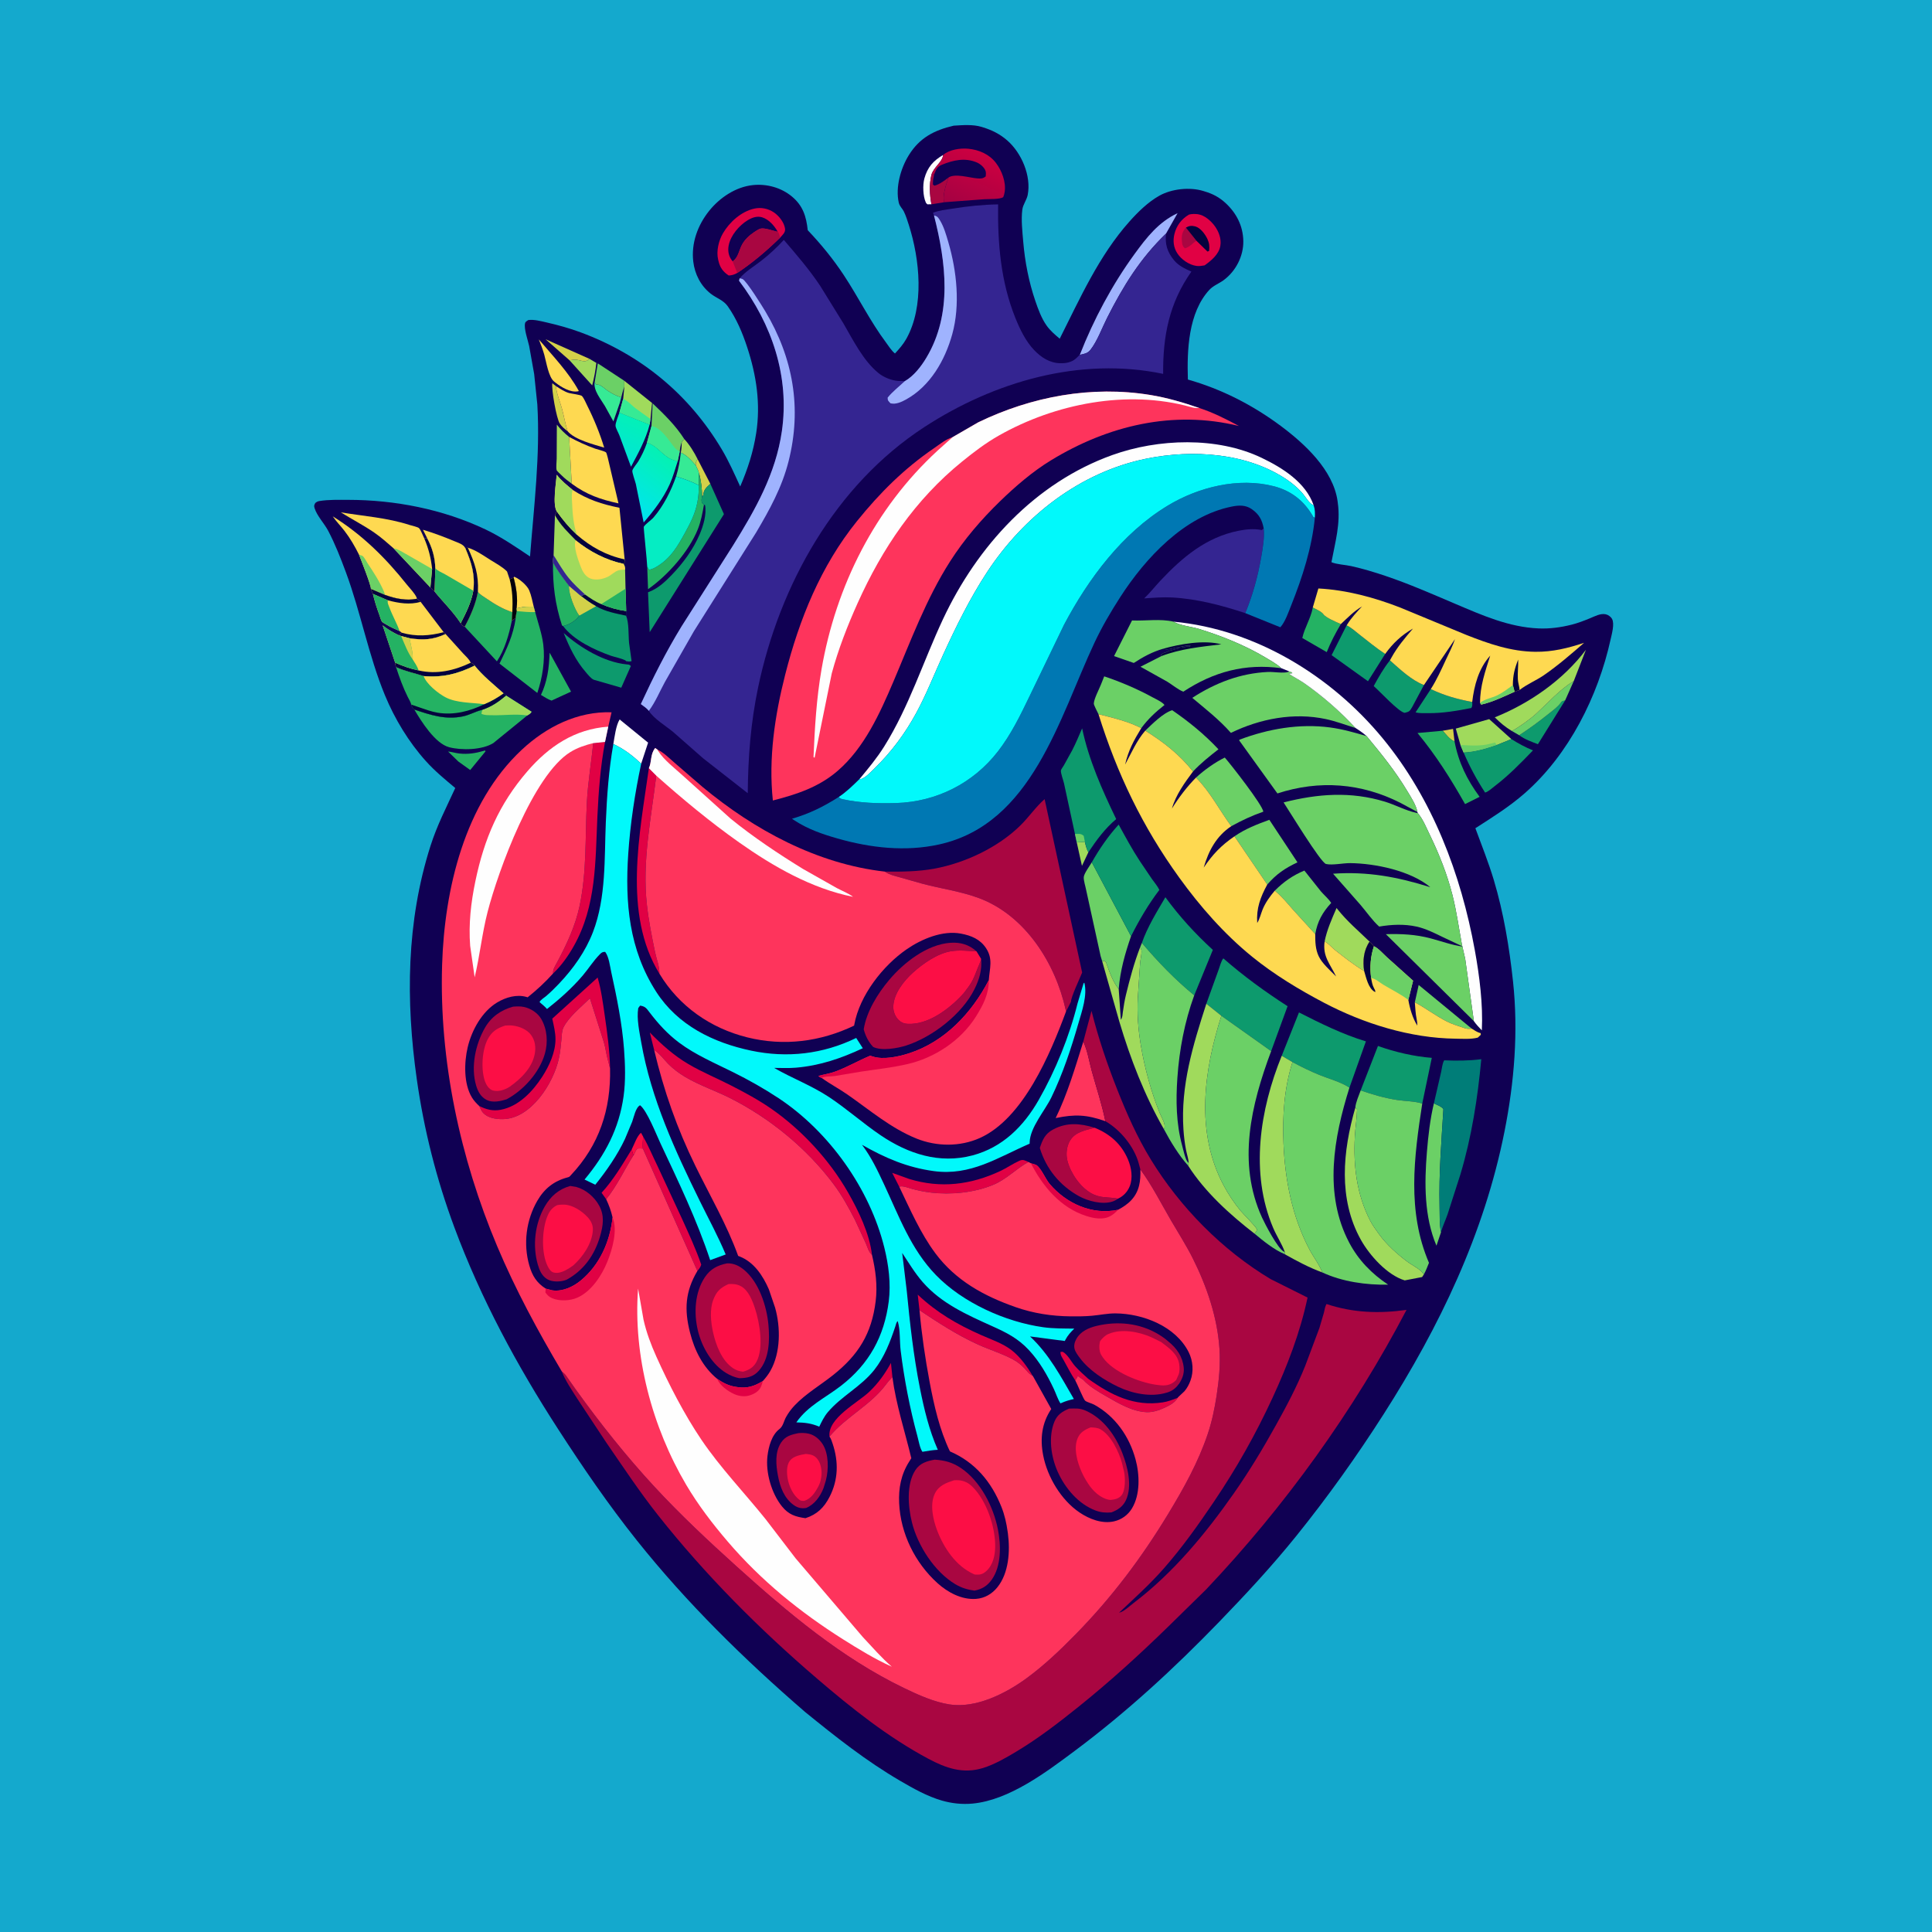 <svg version="1.1" xmlns="http://www.w3.org/2000/svg" style="display: block;" viewBox="0 0 2048 2048" width="1024" height="1024">
<defs>
	<linearGradient id="Gradient1" gradientUnits="userSpaceOnUse" x1="672.139" y1="445.817" x2="655.79" y2="483.227">
		<stop class="stop0" offset="0" stop-opacity="1" stop-color="rgb(3,240,185)"/>
		<stop class="stop1" offset="1" stop-opacity="1" stop-color="rgb(0,230,213)"/>
	</linearGradient>
	<linearGradient id="Gradient2" gradientUnits="userSpaceOnUse" x1="705.081" y1="485.588" x2="665.67" y2="535.246">
		<stop class="stop0" offset="0" stop-opacity="1" stop-color="rgb(4,241,181)"/>
		<stop class="stop1" offset="1" stop-opacity="1" stop-color="rgb(0,229,236)"/>
	</linearGradient>
	<linearGradient id="Gradient3" gradientUnits="userSpaceOnUse" x1="1041.36" y1="163.314" x2="1017.64" y2="218.315">
		<stop class="stop0" offset="0" stop-opacity="1" stop-color="rgb(204,0,65)"/>
		<stop class="stop1" offset="1" stop-opacity="1" stop-color="rgb(166,1,66)"/>
	</linearGradient>
</defs>
<path transform="translate(0,0)" fill="rgb(20,169,205)" d="M -0 -0 L 2048 0 L 2048 2048 L -0 2048 L -0 -0 z"/>
<path transform="translate(0,0)" fill="rgb(16,0,83)" d="M 1010.89 133.23 C 1020.41 132.62 1031.36 131.72 1040.6 134.536 L 1042 134.986 C 1051.68 137.973 1059.9 142.091 1067.57 148.732 C 1082.83 161.935 1093.33 186.415 1089.42 206.574 C 1088.34 212.125 1084.42 216.635 1083.69 222.273 C 1082.32 233.012 1083.75 245.415 1084.66 256.188 C 1086.45 277.512 1090.58 298.756 1097.5 319.02 C 1100.49 327.779 1103.96 337.321 1109.32 344.938 C 1113.21 350.47 1118.22 354.713 1123.35 359.035 C 1144.99 316.062 1164.93 271.066 1197.31 234.773 C 1206.31 224.682 1217.06 214.119 1228.95 207.455 C 1241.98 200.156 1261.01 198.105 1275.35 202.401 L 1277 202.918 C 1285.64 205.485 1292.52 209.115 1299.15 215.24 C 1310.73 225.935 1317.65 239.493 1317.96 255.453 C 1318.27 271.459 1309.93 287.654 1296.98 297.075 C 1292.18 300.573 1286.01 302.848 1281.97 307.239 C 1259.57 331.567 1258.21 371.37 1259.2 402.323 C 1294.89 412.47 1327.76 429.262 1357.53 451.404 C 1382.76 470.162 1413.25 498.141 1417.87 531.172 L 1418.11 533 C 1421.21 555.139 1415.36 574.609 1411.38 595.976 C 1417.37 598.407 1425.9 598.649 1432.4 600.102 C 1444.73 602.857 1456.59 606.428 1468.55 610.453 C 1493.7 618.913 1517.9 629.577 1542.3 639.943 C 1570.87 652.083 1599.45 664.848 1631 666.157 C 1642.89 666.65 1654.54 665.076 1666.06 662.157 C 1672.78 660.455 1679.12 657.997 1685.52 655.367 C 1690.58 653.289 1696.51 649.963 1702.15 651.173 C 1704.78 651.737 1707.5 653.708 1708.82 656.065 C 1711.72 661.241 1708.52 672.339 1707.28 677.931 C 1693.98 738.105 1663.13 799.829 1616.27 840.884 C 1600.09 855.063 1582.01 866.374 1563.96 877.946 C 1570.68 896.25 1577.94 914.291 1583.54 932.989 C 1593.94 967.78 1599.96 1004.24 1603.85 1040.31 C 1609.59 1093.5 1605.24 1146.97 1594.86 1199.27 C 1573.33 1307.7 1526 1406.26 1466.85 1498.86 C 1438.1 1543.87 1407.26 1587.1 1373.71 1628.69 C 1348.18 1660.33 1320.81 1689.81 1292.59 1719.01 C 1244.79 1768.44 1194.4 1814.88 1139.25 1856.01 C 1108.92 1878.63 1069.7 1908.24 1030.93 1911.87 C 1019.99 1912.9 1008.9 1911.71 998.355 1908.66 C 982.886 1904.17 968.191 1895.9 954.343 1887.82 C 918.137 1866.71 885.755 1841.06 853.313 1814.67 C 789.097 1759.14 728.246 1699.52 675.221 1633.05 C 645.03 1595.2 617.974 1555.65 591.695 1515.04 C 547.98 1447.5 509.785 1376.7 481.681 1301.13 C 462.714 1250.13 449.451 1197.85 441.82 1144 C 430.054 1060.98 430.689 977.019 456.414 896.461 C 463.358 874.718 473.165 855.868 482.6 835.321 C 471.829 826.321 460.92 817.34 451.509 806.878 C 433.254 786.586 418.446 762.178 408.05 736.993 C 390.637 694.805 382.506 649.4 366.681 606.688 C 361.14 591.733 355.355 576.886 347.935 562.748 C 343.878 555.019 336.009 546.839 333.5 538.757 C 332.656 536.039 332.992 535.524 334.216 533.197 C 335.664 532.066 336.736 531.42 338.586 531.116 C 348.246 529.528 359.102 529.86 368.938 529.864 C 418.684 529.881 469.462 539.805 514.551 561.18 C 531.239 569.091 546.558 579.622 561.856 589.892 C 566.027 536.315 572.722 482.705 569.602 428.844 L 566.251 396.546 L 560.941 366.793 C 559.61 360.659 555.228 348.674 556.585 342.622 C 556.968 340.91 558.674 340.247 560 339.261 C 566.216 338.478 572.975 340.332 579.031 341.709 C 591.381 344.517 603.845 347.962 615.719 352.382 C 679.557 376.144 730.297 417.845 765.142 476.388 C 772.601 488.918 778.562 502.458 784.635 515.697 C 792.657 497.126 798.501 479.084 801.608 459.051 C 806.427 427.98 801.798 397.706 792.051 368.107 C 786.958 352.644 780.886 338.104 771.5 324.715 C 766.853 318.086 759.52 316.135 753.353 311.292 C 742.781 302.99 736.477 290.598 734.899 277.34 C 732.576 257.832 739.565 238.663 751.738 223.501 C 762.986 209.492 779.921 198.082 798.151 196.199 C 812.774 194.689 828.024 198.835 839.384 208.253 C 851.147 218.006 854.654 229.327 856.242 244.029 C 870.41 258.929 883.168 274.546 894.508 291.721 C 909.974 315.148 922.347 340.455 939.152 363 C 942.042 366.877 944.939 371.697 948.719 374.716 C 953.201 369.824 957.417 365.102 960.689 359.272 C 980.103 324.685 975.038 274.886 963.432 238.585 C 961.909 233.819 960.372 228.851 958.182 224.344 C 956.525 220.934 953.612 218.709 952.736 214.844 C 949.045 198.553 954.785 178.408 963.363 164.521 C 974.815 145.982 990.418 138.024 1010.89 133.23 z"/>
<path transform="translate(0,0)" fill="rgb(211,209,73)" d="M 1529.29 774.606 L 1540.31 772.672 L 1541.85 785.839 L 1541.19 785.58 C 1536.75 783.872 1532.56 778.077 1529.29 774.606 z"/>
<path transform="translate(0,0)" fill="rgb(252,14,69)" d="M 669.656 1218.37 C 672.289 1213.28 675.227 1204.18 679.5 1200.77 L 681.734 1204.82 C 681.387 1209.11 681.183 1213.22 681.453 1217.52 C 679.393 1217.25 677.558 1217.34 675.49 1217.5 C 673.766 1219.75 673.36 1221.27 672.164 1223.78 L 671.679 1224.34 C 670.68 1223.24 670.12 1219.9 669.656 1218.37 z"/>
<path transform="translate(0,0)" fill="rgb(160,218,92)" d="M 1141.36 892.807 L 1150 892.313 C 1150.9 896.366 1151.78 899.772 1153.71 903.462 L 1146.92 917.833 L 1141.36 892.807 z"/>
<path transform="translate(0,0)" fill="rgb(211,209,73)" d="M 739.502 486.714 L 753.004 512.877 C 748.396 516.972 745.905 519.265 745.342 525.517 L 744.29 525.8 C 744.024 517.411 743.304 509.685 740.955 501.598 C 740.34 498.822 738.596 495.693 737.456 493.047 C 737.228 490.287 738.183 489.032 739.502 486.714 z"/>
<path transform="translate(0,0)" fill="rgb(160,218,92)" d="M 725.391 465.466 C 730.979 471.4 735.855 479.427 739.502 486.714 C 738.183 489.032 737.228 490.287 737.456 493.047 C 736.984 493.059 736.75 492.418 736.435 492.066 C 731.731 486.812 728.176 482.796 721.671 479.783 C 722.433 475.943 722.66 472.322 722.725 468.411 L 725.391 465.466 z"/>
<path transform="translate(0,0)" fill="rgb(211,209,73)" d="M 603.659 381.847 L 578.324 359.621 L 625.093 380.493 C 622.193 382.404 621.165 383.335 617.5 382.71 L 613.774 381.849 C 610.369 381.05 608.95 381.134 605.616 381.655 L 603.659 381.847 z"/>
<path transform="translate(0,0)" fill="rgb(211,209,73)" d="M 601.639 457.062 C 598.509 454.76 595.596 452.303 593.415 449.046 C 589.833 443.697 584.361 412.441 585.5 406.267 L 589.269 409.233 C 589.918 417.279 593.83 426.098 595.929 434 C 597.936 441.556 599.288 449.657 601.639 457.062 z"/>
<path transform="translate(0,0)" fill="rgb(254,254,254)" d="M 999.766 164.247 C 999.163 171.757 989.471 177.142 987.259 185.64 C 984.874 195.888 985.483 206.277 987.334 216.558 L 983.092 216.576 C 982.291 215.865 981.859 215.595 981.357 214.5 C 978.386 208.025 977.996 196.081 979.868 189.25 C 983.155 177.259 989.325 170.395 999.766 164.247 z"/>
<path transform="translate(0,0)" fill="rgb(225,1,68)" d="M 669.656 1218.37 C 670.12 1219.9 670.68 1223.24 671.679 1224.34 C 661.964 1239.6 653.952 1257.26 642.572 1271.22 L 637.697 1264.38 C 650.03 1251.1 660.225 1233.85 669.656 1218.37 z"/>
<path transform="translate(0,0)" fill="rgb(36,178,99)" d="M 514.19 795.5 L 514.655 796.481 L 498.446 816.25 L 485.876 807.247 L 474.968 796.641 C 479.038 797.03 482.931 798.316 487 798.76 C 496.187 799.763 504.385 798.405 513.153 795.814 L 514.19 795.5 z"/>
<path transform="translate(0,0)" fill="rgb(169,6,65)" d="M 990.43 184.426 C 989.466 188.217 988.983 191.587 988.919 195.5 L 990.5 196.779 C 996.308 195.224 1000.78 191.509 1005.6 188.059 C 1003.37 194.133 998.53 207.861 1000.96 214.363 L 987.334 216.558 C 985.483 206.277 984.874 195.888 987.259 185.64 L 990.43 184.426 z"/>
<path transform="translate(0,0)" fill="rgb(160,218,92)" d="M 625.093 380.493 L 632.163 384.709 C 631.301 392.88 629.754 400.567 627.762 408.538 L 603.659 381.847 L 605.616 381.655 C 608.95 381.134 610.369 381.05 613.774 381.849 L 617.5 382.71 C 621.165 383.335 622.193 382.404 625.093 380.493 z"/>
<path transform="translate(0,0)" fill="rgb(254,217,81)" d="M 544.481 612.332 L 545 611.314 C 550.54 613.507 558.702 620.416 561.005 625.841 C 563.247 631.122 564.379 637.551 565.778 643.137 C 560.104 643.01 555.445 643.02 549.903 644.412 L 547.611 644.896 C 549 634.145 547.326 622.705 544.481 612.332 z"/>
<path transform="translate(0,0)" fill="rgb(54,234,149)" d="M 630.361 405.26 L 632 407.679 L 633.542 407.664 C 636.981 407.831 641.07 412.111 643.94 414.009 C 648.689 417.15 653.051 419.621 658.564 421.187 L 657.037 427 L 650.226 446.677 L 641.151 430.291 C 636.857 423.048 628.971 413.961 630.361 405.26 z"/>
<path transform="translate(0,0)" fill="rgb(54,234,149)" d="M 721.671 479.783 C 728.176 482.796 731.731 486.812 736.435 492.066 C 736.75 492.418 736.984 493.059 737.456 493.047 C 738.596 495.693 740.34 498.822 740.955 501.598 L 740.738 514.435 C 732.905 510.35 725.076 507.659 716.688 505.03 C 719.288 496.701 720.746 488.441 721.671 479.783 z"/>
<path transform="translate(0,0)" fill="rgb(13,154,109)" d="M 1659.11 742.476 L 1630.26 788.883 C 1623.46 786.265 1616.28 783.834 1610.42 779.39 C 1621.22 772.404 1631.22 765.027 1641.27 756.987 C 1645.64 753.497 1651.49 749.283 1654.7 744.683 C 1655.99 742.841 1656.99 743.074 1659.11 742.476 z"/>
<path transform="translate(0,0)" fill="rgb(107,208,102)" d="M 630.361 405.26 L 633.679 385.176 L 661.743 403.619 L 661.824 410.054 C 660.279 413.742 659.615 417.365 658.564 421.187 C 653.051 419.621 648.689 417.15 643.94 414.009 C 641.07 412.111 636.981 407.831 633.542 407.664 L 632 407.679 L 630.361 405.26 z"/>
<path transform="translate(0,0)" fill="rgb(254,217,81)" d="M 571.173 359.79 C 585.637 376.896 602.938 394.761 613.597 414.5 L 612.647 414.811 C 604.763 416.325 594.985 410.42 589.017 405.755 L 587.5 404.558 C 581.416 399.849 579.083 383.433 576.935 375.971 C 575.34 370.431 573.319 365.137 571.173 359.79 z"/>
<path transform="translate(0,0)" fill="rgb(107,208,102)" d="M 1602.68 774.92 C 1610.98 770.307 1622.04 762.395 1629 755.993 C 1641.48 744.501 1653.64 730.75 1668.27 721.935 L 1659.11 742.476 C 1656.99 743.074 1655.99 742.841 1654.7 744.683 C 1651.49 749.283 1645.64 753.497 1641.27 756.987 C 1631.22 765.027 1621.22 772.404 1610.42 779.39 L 1602.68 774.92 z"/>
<path transform="translate(0,0)" fill="rgb(160,218,92)" d="M 606.053 512.739 C 602.374 510.023 598.732 507.321 595.498 504.071 C 594.629 503.197 590.27 499.298 590.049 498.342 C 589.308 495.141 590.091 489.583 590.107 486.182 L 590.28 450.126 C 594.266 455.221 598.283 459.142 603.332 463.183 L 606.053 512.739 z"/>
<path transform="translate(0,0)" fill="rgb(36,178,99)" d="M 582.637 691.866 L 605.331 733.166 L 593.694 738.5 L 584.695 742.67 C 580.749 741.381 577.009 738.742 573.431 736.643 C 576.682 729.788 578.775 722.93 580.253 715.5 C 581.82 707.622 582.196 699.864 582.637 691.866 z"/>
<path transform="translate(0,0)" fill="rgb(225,1,68)" d="M 879.299 1522.81 C 877.133 1503.28 909.211 1487.04 921.481 1475.35 C 931.008 1466.27 938.127 1456.26 944.445 1444.77 L 945.993 1459.83 L 945.168 1460.63 C 942.995 1462.76 941.19 1464.82 939.394 1467.28 C 923.157 1489.46 896.722 1501.82 879.299 1522.81 z"/>
<path transform="translate(0,0)" fill="rgb(107,208,102)" d="M 1499.77 1062.51 L 1503.86 1044.11 L 1560.09 1090.39 C 1556.62 1090.85 1554.73 1090.67 1551.43 1089.52 C 1545.34 1087.42 1539.13 1085.62 1533.38 1082.65 C 1522.3 1076.93 1512.27 1069.38 1501.37 1063.37 L 1499.77 1062.51 z"/>
<path transform="translate(0,0)" fill="rgb(254,254,254)" d="M 650.177 788.659 C 651.44 781.448 652.941 768.678 656.872 762.663 L 687.016 787.238 L 679.7 809.484 C 670.36 800.83 661.751 794.149 650.177 788.659 z"/>
<path transform="translate(0,0)" fill="rgb(13,154,109)" d="M 1516.72 730.455 C 1531.36 737.435 1544.6 741.096 1560.6 744.125 C 1560.69 746.822 1560.98 748.057 1559.74 750.5 C 1544.87 753.442 1529.46 756.09 1514.26 755.98 C 1509.85 755.948 1504.8 756.295 1500.55 755.142 L 1516.72 730.455 z"/>
<path transform="translate(0,0)" fill="rgb(225,1,68)" d="M 681.734 1204.82 C 687.521 1214.86 691.926 1225.78 697.059 1236.18 L 723.192 1292.47 C 730.305 1308.24 737.743 1324.12 743.327 1340.5 C 742.547 1343.35 741.08 1345.04 739.255 1347.26 L 681.453 1217.52 C 681.183 1213.22 681.387 1209.11 681.734 1204.82 z"/>
<path transform="translate(0,0)" fill="rgb(225,1,68)" d="M 1139.85 1463.3 C 1135.34 1456.6 1131.45 1448.99 1127.56 1441.91 C 1125.87 1438.84 1124.02 1436.67 1124.16 1433.14 L 1126.5 1432.93 C 1131.75 1435.66 1135.71 1443.81 1139.79 1448.37 C 1144.01 1453.08 1148.93 1457.33 1153.6 1461.59 C 1177.68 1478.84 1202.12 1491.27 1232.68 1486.56 C 1238.07 1485.73 1243.22 1483.74 1248.29 1481.79 C 1245.75 1486.54 1240.37 1489.46 1235.62 1491.71 L 1234.27 1492.33 C 1228.53 1495.04 1221.93 1497.18 1215.5 1496.94 C 1200.14 1496.37 1185.26 1487.33 1172.23 1479.84 C 1163.75 1474.97 1154.64 1469.73 1148.05 1462.41 C 1147.58 1462.47 1143.24 1459.1 1142.5 1458.58 C 1141.97 1459.83 1141.41 1460.85 1140.67 1462.02 L 1139.85 1463.3 z"/>
<path transform="translate(0,0)" fill="rgb(36,178,99)" d="M 586.163 596.098 C 591.045 605.22 596.92 612.886 603.198 621.037 C 602.605 629.031 609.13 646.001 614.079 652.581 C 610.691 657.61 604.244 661.737 598.437 663.225 L 596.924 663.642 L 595.742 663.031 C 588.334 639.999 585.919 620.302 586.163 596.098 z"/>
<path transform="translate(0,0)" fill="rgb(160,218,92)" d="M 661.743 403.619 L 691.221 427.176 L 689.555 444.27 L 688.622 450.143 L 656.577 437.374 L 660.582 422.807 L 661.824 410.054 L 661.743 403.619 z"/>
<path transform="translate(0,0)" fill="rgb(54,234,149)" d="M 660.582 422.807 C 665.661 424.997 669.193 429.303 673.5 432.667 L 689.555 444.27 L 688.622 450.143 L 656.577 437.374 L 660.582 422.807 z"/>
<path transform="translate(0,0)" fill="rgb(36,178,99)" d="M 1421.35 661.552 C 1415.55 671.326 1410.63 680.734 1406.4 691.289 L 1380.49 676.309 C 1382.82 665.597 1389.27 655.803 1391.41 644.937 L 1391.6 643.932 C 1395 645.829 1400.75 648.117 1402.93 651.204 C 1405.58 654.954 1416.8 659.5 1421.35 661.552 z"/>
<path transform="translate(0,0)" fill="url(#Gradient1)" d="M 656.577 437.374 L 688.622 450.143 C 684.392 466.313 676.684 480.136 668.879 494.785 L 656.642 461.652 C 655.566 458.781 653.069 454.672 652.542 451.773 C 651.995 448.77 655.59 440.536 656.577 437.374 z"/>
<path transform="translate(0,0)" fill="rgb(36,178,99)" d="M 740.955 501.598 C 743.304 509.685 744.024 517.411 744.29 525.8 C 743.81 528.507 743.293 530.222 744.051 532.938 L 746.229 535.073 C 744.733 543.687 743.012 552.843 739.746 560.995 C 730.301 584.57 708.189 609.478 687.791 623.991 L 686.969 624.56 L 686.069 600.628 C 686.669 601.842 687.276 602.894 688 604.03 C 691.439 603.46 694.578 601.682 697.5 599.837 C 711.224 591.173 718.423 578.829 726.016 565 C 731.491 555.026 736.606 545.195 738.925 533.957 L 739.299 532.086 C 740.543 526.094 740.718 520.52 740.738 514.435 L 740.955 501.598 z"/>
<path transform="translate(0,0)" fill="rgb(107,208,102)" d="M 690.586 451.691 L 691.845 427.6 C 704.129 439.296 716.23 451.064 725.391 465.466 L 722.725 468.411 C 721.551 471.873 720.87 474.962 720.543 478.603 L 718.327 489.087 L 715 487.946 C 702.812 484.728 698.15 472.789 685.797 469.277 L 690.586 451.691 z"/>
<path transform="translate(0,0)" fill="rgb(54,234,149)" d="M 690.586 451.691 C 699.09 452.854 705.902 462.4 710.851 468.884 C 714.131 473.18 715.582 475.987 720.543 478.603 L 718.327 489.087 L 715 487.946 C 702.812 484.728 698.15 472.789 685.797 469.277 L 690.586 451.691 z"/>
<path transform="translate(0,0)" fill="rgb(225,1,68)" d="M 974.698 1388.84 L 972.829 1372.37 C 993.21 1391.53 1014.25 1403.72 1039.66 1415.04 C 1050.41 1419.82 1062.98 1424.01 1072.3 1431.22 C 1081.51 1438.36 1088.58 1448.32 1094.52 1458.23 C 1090.26 1456.3 1088.84 1453.3 1085.73 1450.16 C 1082.03 1446.42 1078.39 1443.49 1073.72 1440.99 C 1061.81 1434.61 1048.31 1430.59 1036 1424.92 C 1013.96 1414.76 994.778 1402.25 974.698 1388.84 z"/>
<path transform="translate(0,0)" fill="rgb(160,218,92)" d="M 1548.15 789.722 L 1543.18 772.338 L 1578.61 762.311 L 1602.14 783.496 L 1586.83 789.713 C 1575.55 793.573 1563.41 797.194 1551.46 797.667 L 1548.15 789.722 z"/>
<path transform="translate(0,0)" fill="rgb(107,208,102)" d="M 1548.15 789.722 C 1558.43 790.169 1569.86 791.226 1579.82 788.323 L 1585 787.123 L 1585.5 788.271 L 1586.83 789.713 C 1575.55 793.573 1563.41 797.194 1551.46 797.667 L 1548.15 789.722 z"/>
<path transform="translate(0,0)" fill="rgb(225,1,68)" d="M 953.208 1257.93 L 945.778 1243.27 L 963.806 1249.75 C 997.253 1259.98 1029.06 1255.96 1060.29 1241.37 C 1067.22 1238.14 1073.61 1233.6 1080.49 1230.5 C 1084.55 1228.67 1086.34 1230.16 1090.17 1231.75 C 1077.07 1238.93 1067.04 1250.03 1053 1255.91 C 1032.83 1264.34 1008.17 1266.7 986.616 1264.16 C 979.732 1263.35 973.004 1261.95 966.32 1260.13 C 962.301 1259.04 957.117 1256.68 953.208 1257.93 z"/>
<path transform="translate(0,0)" fill="rgb(13,154,109)" d="M 597.529 671.026 C 615 686.61 640.347 701.896 664.156 704.259 C 666.533 704.588 667.003 704.21 668.741 706 L 658.564 728.986 L 629.275 720.524 C 626.182 718.961 623.23 715.147 620.95 712.509 C 610.181 700.044 603.651 686.158 597.529 671.026 z"/>
<path transform="translate(0,0)" fill="rgb(160,218,92)" d="M 1602.68 774.92 C 1595.76 770.802 1590.22 766.058 1584.52 760.405 C 1621.32 745.695 1657.21 720.686 1681.16 688.767 L 1668.27 721.935 C 1653.64 730.75 1641.48 744.501 1629 755.993 C 1622.04 762.395 1610.98 770.307 1602.68 774.92 z"/>
<path transform="translate(0,0)" fill="rgb(254,217,81)" d="M 589.269 409.233 C 593.657 412.017 598.206 415.2 603.243 416.634 C 605.456 417.264 615.751 418.538 616.886 419.783 C 619.057 422.164 621.157 427.314 622.643 430.266 C 629.598 444.082 635.986 459.69 640.472 474.518 C 629.203 471.047 609.37 466.256 601.639 457.062 C 599.288 449.657 597.936 441.556 595.929 434 C 593.83 426.098 589.918 417.279 589.269 409.233 z"/>
<path transform="translate(0,0)" fill="rgb(160,218,92)" d="M 1404.12 998.094 C 1406.52 985.866 1411.84 973.911 1416.82 962.506 L 1418.03 964.062 C 1427.86 976.499 1440.43 987.132 1451.8 998.165 C 1445.5 1007.39 1444.39 1018.54 1446.08 1029.39 C 1435.38 1023.02 1424.73 1014.65 1414.95 1006.93 C 1411.39 1004.11 1408.27 999.93 1404.12 998.094 z"/>
<path transform="translate(0,0)" fill="rgb(13,154,109)" d="M 1509.47 726.135 L 1496.97 749.5 C 1494.34 754.006 1493.94 754.418 1489 755.637 C 1482.71 754.751 1462.43 732.682 1456.19 727.252 C 1461.17 718.088 1466.82 708.158 1473.39 700.03 C 1483.81 709.258 1496.35 721.236 1509.47 726.135 z"/>
<path transform="translate(0,0)" fill="rgb(36,178,99)" d="M 1541.85 785.839 C 1546.05 808.128 1555.08 826.571 1568.45 844.673 L 1553.02 852.372 C 1537.81 825.455 1522.34 800.914 1502.61 777.025 L 1529.29 774.606 C 1532.56 778.077 1536.75 783.872 1541.19 785.58 L 1541.85 785.839 z"/>
<path transform="translate(0,0)" fill="rgb(13,154,109)" d="M 1468.37 693.198 L 1450.11 722.143 L 1411.56 694.518 L 1427.49 662.877 C 1432.48 665.277 1436.68 669.24 1441.03 672.632 C 1449.89 679.552 1458.96 687.053 1468.37 693.198 z"/>
<path transform="translate(0,0)" fill="rgb(159,179,254)" d="M 1144.64 376.142 C 1159.29 338.653 1178.96 301.794 1202.69 269.231 C 1215.51 251.638 1228.16 235.4 1248.29 225.938 L 1236.03 247.617 C 1208.68 273.88 1190.52 303.422 1173.53 337.062 C 1168.12 347.791 1163.2 361.593 1155.89 370.886 C 1152.92 374.649 1149.17 375.2 1144.64 376.142 z"/>
<path transform="translate(0,0)" fill="rgb(225,1,68)" d="M 687.843 814.308 L 695.67 822.218 C 690.168 867.947 680.595 912.926 685.747 959.254 C 687.643 976.299 690.946 992.74 694.431 1009.49 C 696.093 1017.49 699.019 1023.73 699.022 1032.14 C 660.035 968.885 678.181 883.23 687.843 814.308 z"/>
<path transform="translate(0,0)" fill="rgb(107,208,102)" d="M 1519.98 1169.58 C 1522.75 1171.04 1528.78 1173.19 1530.06 1175.88 C 1527.97 1210.27 1525.19 1243.93 1525.98 1278.49 C 1526.18 1287.19 1525.77 1297.73 1527.52 1306.21 L 1522.71 1320.5 C 1509.6 1289.61 1509.88 1254.18 1512.57 1221.32 C 1514 1203.85 1515.94 1186.66 1519.98 1169.58 z"/>
<path transform="translate(0,0)" fill="rgb(107,208,102)" d="M 1351.29 944.173 C 1360.7 934.76 1370.36 927.944 1382.7 922.839 L 1400.15 944.799 C 1403.6 948.893 1408.29 952.646 1411.12 957.156 C 1401.9 967.106 1396.5 976.813 1394.21 990.216 L 1370.66 964.336 C 1364.37 957.223 1358.77 950.154 1351.29 944.173 z"/>
<path transform="translate(0,0)" fill="rgb(254,52,92)" d="M 1148.33 1104.2 C 1152.76 1113.43 1154.51 1125.03 1157.23 1134.96 C 1162.08 1152.75 1168.06 1170.4 1171.71 1188.5 C 1151.99 1181.57 1139.61 1180.95 1119.06 1185.2 C 1131.59 1159.55 1139.8 1131.4 1148.33 1104.2 z"/>
<path transform="translate(0,0)" fill="rgb(254,217,81)" d="M 380.528 587.916 C 376.146 579.1 371.194 570.622 365.2 562.794 C 361.17 557.532 356.442 552.863 352.741 547.357 C 383.649 566.584 408.578 591.168 431.104 619.483 C 434.278 623.474 439.756 628.923 441.666 633.516 L 441.919 634.707 L 441.259 634.822 C 435.488 635.898 431.243 635.805 425.5 635.096 C 419.35 634.336 414.066 632.697 408.233 630.685 L 393.156 624.277 C 393.856 621.541 382.434 592.79 380.528 587.916 z"/>
<path transform="translate(0,0)" fill="rgb(107,208,102)" d="M 380.528 587.916 C 381.556 588.322 383.756 588.856 384.546 589.5 C 386.272 590.909 388.313 595.078 389.613 597.025 C 395.734 606.197 402.445 616.46 406.765 626.586 L 408.233 630.685 L 393.156 624.277 C 393.856 621.541 382.434 592.79 380.528 587.916 z"/>
<path transform="translate(0,0)" fill="rgb(36,178,99)" d="M 506.592 627.26 C 508.489 630.137 512.38 632.251 515.196 634.179 C 523.6 639.933 533.295 645.909 543.094 648.862 L 542.576 657.882 C 539.719 672.236 535.019 688.855 526.739 701.066 L 492.595 664.296 C 498.728 652.995 504.43 639.967 506.592 627.26 z"/>
<path transform="translate(0,0)" fill="rgb(169,6,65)" d="M 1185.14 1270.6 C 1183.17 1272.03 1181.39 1273.01 1179.06 1273.75 C 1168.43 1277.11 1153.43 1273.3 1143.8 1268 C 1123.43 1256.77 1108.91 1238.93 1102.23 1216.83 C 1105.27 1208.03 1107.72 1201.95 1116.29 1197.33 C 1130.92 1189.46 1145.2 1190.8 1160.43 1195.47 C 1150.6 1198.09 1139.79 1199.73 1134.16 1209.25 C 1130.56 1215.35 1129.74 1223.72 1131.54 1230.6 C 1134.89 1243.48 1144.82 1258.07 1156.48 1264.76 C 1166.64 1270.59 1174.6 1268.55 1185.14 1270.6 z"/>
<path transform="translate(0,0)" fill="rgb(225,1,68)" d="M 1260.29 227.5 C 1263.12 226.696 1266.83 226.667 1269.74 227.065 C 1276.68 228.014 1283.39 233.877 1287.43 239.278 C 1291.83 245.145 1294.87 253.051 1293.64 260.487 C 1292.14 269.633 1284.04 276.192 1276.92 281.31 C 1274.19 281.796 1271.04 282.276 1268.28 281.886 C 1260.48 280.783 1252.35 275.163 1248.1 268.687 C 1243.96 262.392 1243.16 255.231 1244.96 248 C 1247.24 238.918 1252.34 232.337 1260.29 227.5 z"/>
<path transform="translate(0,0)" fill="rgb(169,6,65)" d="M 1257.09 241.253 L 1268.26 255.218 C 1264.14 257.818 1260.88 262.086 1256 263.212 C 1253.67 261.117 1253.29 259.692 1252.96 256.5 C 1252.31 250.142 1252.88 246.065 1257.09 241.253 z"/>
<path transform="translate(0,0)" fill="rgb(5,2,62)" d="M 1257.09 241.253 C 1260.51 239.329 1263.14 238.994 1267 239.998 C 1272.56 241.444 1277.68 248.514 1279.95 253.425 C 1281.99 257.833 1282.21 261.125 1281.73 265.916 L 1280.03 266.705 L 1268.26 255.218 L 1257.09 241.253 z"/>
<path transform="translate(0,0)" fill="rgb(13,154,109)" d="M 1602.14 783.496 C 1609.44 788.055 1617.03 792.22 1625.03 795.429 C 1612.13 808.818 1599.33 821.957 1584.51 833.29 C 1581.62 835.5 1577.77 839.209 1574.27 840.153 C 1565.33 826.548 1557.88 812.628 1551.46 797.667 C 1563.41 797.194 1575.55 793.573 1586.83 789.713 L 1602.14 783.496 z"/>
<path transform="translate(0,0)" fill="url(#Gradient2)" d="M 685.797 469.277 C 698.15 472.789 702.812 484.728 715 487.946 L 718.327 489.087 C 715.633 497.243 713.571 505.247 710.02 513.133 C 703.189 528.305 693.12 541.374 682.297 553.861 L 673.997 513 C 673.307 510.114 669.83 500.665 670.324 498.797 C 671.053 496.042 674.985 491.783 676.597 489.098 C 680.091 483.274 683.047 477.111 685.301 470.706 L 685.797 469.277 z"/>
<path transform="translate(0,0)" fill="rgb(254,217,81)" d="M 493.202 580.951 L 495.906 580.591 C 504.369 583.058 512.626 589.027 520.068 593.687 C 525.835 597.298 532.698 600.912 537.47 605.793 L 540.272 614.136 L 544.481 612.332 C 547.326 622.705 549 634.145 547.611 644.896 L 547.933 647.825 C 547.257 650.296 546.881 652.348 546.76 654.934 L 542.576 657.882 L 543.094 648.862 C 533.295 645.909 523.6 639.933 515.196 634.179 C 512.38 632.251 508.489 630.137 506.592 627.26 C 504.43 639.967 498.728 652.995 492.595 664.296 C 490.186 663.369 489.898 662.698 488.309 660.608 C 494.183 649.178 499.322 638.949 501.724 626.223 C 503.799 609.277 499.854 596.369 493.202 580.951 z"/>
<path transform="translate(0,0)" fill="rgb(0,2,11)" d="M 540.272 614.136 L 544.481 612.332 C 547.326 622.705 549 634.145 547.611 644.896 L 547.933 647.825 C 547.257 650.296 546.881 652.348 546.76 654.934 L 542.576 657.882 L 543.094 648.862 C 543.651 636.77 543.292 625.863 540.272 614.136 z"/>
<path transform="translate(0,0)" fill="rgb(5,2,62)" d="M 493.202 580.951 L 495.906 580.591 C 503.378 596.86 507.547 609.166 506.592 627.26 C 504.43 639.967 498.728 652.995 492.595 664.296 C 490.186 663.369 489.898 662.698 488.309 660.608 C 494.183 649.178 499.322 638.949 501.724 626.223 C 503.799 609.277 499.854 596.369 493.202 580.951 z"/>
<path transform="translate(0,0)" fill="rgb(254,217,81)" d="M 393.156 624.277 L 408.233 630.685 C 414.066 632.697 419.35 634.336 425.5 635.096 C 431.243 635.805 435.488 635.898 441.259 634.822 L 441.919 634.707 C 443.404 635.775 444.615 636.7 445.904 638.014 L 470.325 670.158 L 472.323 672.071 C 458.854 678.319 448.719 678.676 434.155 676.602 L 425.208 674.253 L 422.435 673.256 L 425.909 670.709 L 423.608 668.979 C 418.749 666.855 413.887 664.77 409.383 661.948 C 408.334 661.29 405.691 659.947 404.972 659.076 C 403.861 657.73 402.773 653.502 402.126 651.755 C 399.439 644.492 397.051 637.103 395.292 629.559 L 393.156 624.277 z"/>
<path transform="translate(0,0)" fill="rgb(5,2,62)" d="M 470.325 670.158 L 472.323 672.071 C 458.854 678.319 448.719 678.676 434.155 676.602 L 425.208 674.253 L 422.435 673.256 L 425.909 670.709 C 440.949 675.036 455.313 674.078 470.325 670.158 z"/>
<path transform="translate(0,0)" fill="rgb(5,2,62)" d="M 393.156 624.277 L 408.233 630.685 C 414.066 632.697 419.35 634.336 425.5 635.096 C 431.243 635.805 435.488 635.898 441.259 634.822 L 441.919 634.707 C 443.404 635.775 444.615 636.7 445.904 638.014 C 434.336 641.291 422.544 639.396 411.178 636.354 L 395.292 629.559 L 393.156 624.277 z"/>
<path transform="translate(0,0)" fill="rgb(36,178,99)" d="M 395.292 629.559 L 411.178 636.354 C 410.387 639.167 411.973 641.71 412.973 644.417 C 416.069 652.794 420.688 660.59 423.608 668.979 C 418.749 666.855 413.887 664.77 409.383 661.948 C 408.334 661.29 405.691 659.947 404.972 659.076 C 403.861 657.73 402.773 653.502 402.126 651.755 C 399.439 644.492 397.051 637.103 395.292 629.559 z"/>
<path transform="translate(0,0)" fill="rgb(107,208,102)" d="M 1214.01 774.531 C 1221.24 767.612 1232.96 755.73 1242.6 752.856 C 1260.38 765.097 1276.82 778.478 1291.61 794.276 C 1282.08 801.723 1272.95 808.985 1264.63 817.813 C 1250.1 799.62 1233.62 786.737 1214.01 774.531 z"/>
<path transform="translate(0,0)" fill="rgb(254,217,81)" d="M 603.332 463.183 C 612.465 468.05 621.143 472.131 630.893 475.582 C 633.118 476.37 641.048 478.247 642.473 479.623 C 642.99 480.122 644.05 484.548 644.329 485.459 L 655.617 533.611 C 636.578 529.461 621.808 524.42 606.053 512.739 L 603.332 463.183 z"/>
<path transform="translate(0,0)" fill="rgb(107,208,102)" d="M 1164.44 757.046 C 1163.52 754.939 1159.35 747.445 1159.48 745.669 C 1159.89 740.314 1164.95 730.977 1167.01 725.75 L 1170.51 716.952 C 1188.44 722.994 1205.69 730.344 1222.31 739.442 C 1225.73 741.314 1232.14 744.189 1234.42 747.313 C 1224.86 754.832 1217.05 762.045 1209.81 771.849 C 1195.57 764.545 1179.81 760.987 1164.44 757.046 z"/>
<path transform="translate(0,0)" fill="rgb(13,154,109)" d="M 753.004 512.877 L 767.403 545.028 L 688.717 670.113 L 686.924 627.824 L 688.14 627.358 C 697.683 623.593 704.649 617.086 711.686 609.843 C 723.951 597.22 734.938 582.346 741.824 566.057 C 745.554 557.233 749.212 545.084 747.35 535.397 L 746.229 535.073 L 744.051 532.938 C 743.293 530.222 743.81 528.507 744.29 525.8 L 745.342 525.517 C 745.905 519.265 748.396 516.972 753.004 512.877 z"/>
<path transform="translate(0,0)" fill="rgb(107,208,102)" d="M 1308.58 886.518 C 1320.23 878.521 1332.35 873.872 1345.55 869.025 L 1375.37 914.116 C 1362.1 920.39 1353.05 926.484 1343.34 937.645 L 1308.58 886.518 z"/>
<path transform="translate(0,0)" fill="rgb(160,218,92)" d="M 1208.61 1004.08 C 1209.04 1005.05 1209.68 1005.96 1209.91 1007 C 1210.6 1010.12 1208.9 1016.93 1208.6 1020.55 L 1206.17 1057.28 C 1205.23 1074.57 1206.54 1091.49 1209.41 1108.55 C 1213.42 1132.4 1220.29 1157.38 1229.32 1179.77 C 1231 1183.93 1235.96 1191.7 1234.27 1195.88 L 1233.7 1196.83 C 1213.33 1161.24 1198.3 1122.51 1186.63 1083.25 L 1168.36 1018.99 L 1170.88 1018.33 C 1172.39 1019.72 1172.42 1019.82 1173.12 1021.87 C 1175.95 1030.17 1180.21 1041.73 1185.87 1048.37 L 1188.15 1080.95 C 1189.97 1078.71 1189.9 1075.41 1190.29 1072.64 C 1191.15 1066.65 1192.07 1060.67 1193.5 1054.78 C 1197.65 1037.61 1202.24 1020.57 1208.61 1004.08 z"/>
<path transform="translate(0,0)" fill="rgb(107,208,102)" d="M 1267.81 824.267 C 1276.58 816.254 1287.65 808.281 1298.33 803.038 C 1304.13 809.528 1338.63 853.567 1339.15 860.425 C 1327.04 864.646 1316.42 869.633 1305.21 875.807 C 1292.69 858.856 1282.77 839.191 1267.81 824.267 z"/>
<path transform="translate(0,0)" fill="rgb(225,1,68)" d="M 641.358 786.449 C 636.51 812.495 634.505 838.852 633.275 865.284 C 631.055 912.979 632.378 960.138 608.157 1003.03 C 602.36 1013.3 594.957 1023.86 586.286 1031.91 C 585.842 1027.62 588.639 1023.71 590.602 1020.02 C 600.826 1000.82 610.008 981.316 614.5 959.876 C 622.118 923.514 620.207 887.226 622.11 850.45 C 623.192 829.533 626.748 808.596 628.884 787.734 L 641.358 786.449 z"/>
<path transform="translate(0,0)" fill="rgb(254,217,81)" d="M 417.137 581.177 C 410.521 575.405 403.851 569.468 396.605 564.489 C 385.309 556.728 372.934 550.369 361.29 543.116 C 385.656 547.163 410.462 548.822 434.096 556.463 C 436.107 557.112 442.766 558.558 444.122 559.817 C 446.083 561.637 448.409 568.165 449.768 570.813 L 452.864 570.57 C 458.216 580.684 461.149 590.839 461.423 602.298 L 460.846 627.251 L 456.234 622.775 L 417.137 581.177 z"/>
<path transform="translate(0,0)" fill="rgb(5,2,62)" d="M 452.864 570.57 C 458.216 580.684 461.149 590.839 461.423 602.298 L 460.846 627.251 L 456.234 622.775 L 458.074 603.174 C 456.881 591.527 454.33 581.6 449.768 570.813 L 452.864 570.57 z"/>
<path transform="translate(0,0)" fill="rgb(107,208,102)" d="M 417.137 581.177 C 422.086 582.189 425.684 584.662 430 587.068 L 458.074 603.174 L 456.234 622.775 L 417.137 581.177 z"/>
<path transform="translate(0,0)" fill="rgb(225,1,68)" d="M 508.046 1172.46 C 515.65 1176.15 522.353 1177.98 530.855 1176.39 C 549.832 1172.83 564.681 1156.98 574.756 1141.43 C 582.209 1129.92 588.851 1115.47 588.835 1101.51 C 588.827 1094.28 586.954 1086.87 585.425 1079.81 L 633.514 1036.24 C 637.313 1049.28 639.092 1062.93 641.035 1076.35 C 643.775 1095.26 646.28 1113.45 646.682 1132.58 L 644.548 1124.29 C 642.692 1117.97 642.043 1111.31 640.16 1104.91 L 625.339 1058.24 C 616.489 1067.1 602.856 1077.87 597.34 1089.02 C 595.428 1092.89 595.531 1097.75 595.13 1102 C 594.499 1108.69 593.848 1115.49 592.415 1122.05 C 586.692 1148.26 562.814 1186.13 532.736 1186.34 C 525.58 1186.39 517.286 1185.17 512.124 1179.68 C 510.369 1177.82 509.175 1174.75 508.046 1172.46 z"/>
<path transform="translate(0,0)" fill="rgb(36,178,99)" d="M 565.778 643.137 L 567.301 648.833 C 570.254 659.78 574.522 672.005 575.901 683.227 C 577.995 700.254 574.98 718.452 569.572 734.566 L 529.5 703.473 C 537.648 686.713 543.947 673.705 546.76 654.934 C 546.881 652.348 547.257 650.296 547.933 647.825 L 547.611 644.896 L 549.903 644.412 C 555.445 643.02 560.104 643.01 565.778 643.137 z"/>
<path transform="translate(0,0)" fill="rgb(211,209,73)" d="M 565.778 643.137 L 567.301 648.833 C 560.908 649.142 554.317 648.315 547.933 647.825 L 547.611 644.896 L 549.903 644.412 C 555.445 643.02 560.104 643.01 565.778 643.137 z"/>
<path transform="translate(0,0)" fill="rgb(107,208,102)" d="M 1157.37 914.069 L 1198.95 992.427 C 1192.52 1010.96 1187.53 1028.74 1185.87 1048.37 C 1180.21 1041.73 1175.95 1030.17 1173.12 1021.87 C 1172.42 1019.82 1172.39 1019.72 1170.88 1018.33 L 1168.36 1018.99 L 1166.71 1013.52 L 1151.33 943.306 C 1150.68 939.699 1148.51 933.158 1148.84 929.678 C 1149.2 925.802 1155.21 917.72 1157.37 914.069 z"/>
<path transform="translate(0,0)" fill="rgb(254,217,81)" d="M 452.864 570.57 L 448.316 561.553 C 459.813 564.996 470.926 569.173 481.995 573.812 C 486.138 575.548 490.984 576.875 493.18 580.873 L 493.202 580.951 C 499.854 596.369 503.799 609.277 501.724 626.223 C 499.322 638.949 494.183 649.178 488.309 660.608 C 480.713 648.823 469.72 638.231 460.846 627.251 L 461.423 602.298 C 461.149 590.839 458.216 580.684 452.864 570.57 z"/>
<path transform="translate(0,0)" fill="rgb(36,178,99)" d="M 461.423 602.298 C 463.646 605.124 468.906 607.084 472.06 608.928 L 501.724 626.223 C 499.322 638.949 494.183 649.178 488.309 660.608 C 480.713 648.823 469.72 638.231 460.846 627.251 L 461.423 602.298 z"/>
<path transform="translate(0,0)" fill="rgb(160,218,92)" d="M 1436.69 1174.13 L 1438.57 1176 C 1438.32 1185.57 1436.72 1195.11 1436.2 1204.69 C 1434.5 1235.8 1438.12 1266.06 1452.46 1293.99 C 1455.04 1299.01 1458.39 1303.44 1461.66 1308.02 C 1469.66 1319.26 1481.16 1329.45 1492.2 1337.7 C 1496.66 1341.04 1507.12 1346.08 1509.27 1351.07 L 1507.5 1353.73 L 1489.08 1357.27 C 1470.51 1351.71 1451.76 1330.69 1442.6 1314.28 C 1418.31 1270.8 1423.44 1220.15 1436.69 1174.13 z"/>
<path transform="translate(0,0)" fill="rgb(254,217,81)" d="M 418.866 702.439 L 405.623 662.893 C 410.931 667.181 416.33 670.296 422.435 673.256 L 425.208 674.253 L 434.155 676.602 C 448.719 678.676 458.854 678.319 472.323 672.071 L 490.779 692.499 C 493.548 695.522 497.481 698.746 498.961 702.54 C 501.007 703.329 501.878 703.777 503.175 705.564 C 485.099 714.443 469.394 718.396 449.079 716.69 C 438.959 713.363 429.762 711.766 419.839 707.213 C 419.227 705.538 418.971 704.22 418.866 702.439 z"/>
<path transform="translate(0,0)" fill="rgb(5,2,62)" d="M 498.961 702.54 C 501.007 703.329 501.878 703.777 503.175 705.564 C 485.099 714.443 469.394 718.396 449.079 716.69 C 438.959 713.363 429.762 711.766 419.839 707.213 C 419.227 705.538 418.971 704.22 418.866 702.439 C 427.232 706.17 434.791 708.876 443.774 710.705 C 462.904 715.172 481.602 710.788 498.961 702.54 z"/>
<path transform="translate(0,0)" fill="rgb(36,178,99)" d="M 418.866 702.439 L 405.623 662.893 C 410.931 667.181 416.33 670.296 422.435 673.256 L 425.208 674.253 L 434.155 676.602 C 435.417 683.696 437.95 691.875 437.483 699.023 C 439.881 702.819 442.378 706.403 443.774 710.705 C 434.791 708.876 427.232 706.17 418.866 702.439 z"/>
<path transform="translate(0,0)" fill="rgb(211,209,73)" d="M 425.208 674.253 L 434.155 676.602 C 435.417 683.696 437.95 691.875 437.483 699.023 C 432.223 691.933 428.747 682.339 425.208 674.253 z"/>
<path transform="translate(0,0)" fill="rgb(13,154,109)" d="M 603.198 621.037 L 615.752 631.666 L 620.185 630.181 C 625.719 634.116 631.026 637.851 637.389 640.367 C 645.824 644.038 654.698 646.483 663.821 647.737 C 663.607 649.455 663.495 650.935 663.671 652.659 C 666.837 660.128 666.04 672.998 666.828 681.406 L 669.5 700.859 C 667.09 701.529 666.043 701.213 663.594 700.867 C 663.583 700.729 663.677 700.527 663.56 700.453 C 659.778 698.054 651.8 696.621 647.379 695.058 C 630.229 688.996 608.066 678.603 596.924 663.642 L 598.437 663.225 C 604.244 661.737 610.691 657.61 614.079 652.581 C 609.13 646.001 602.605 629.031 603.198 621.037 z"/>
<path transform="translate(0,0)" fill="rgb(5,2,62)" d="M 615.752 631.666 L 620.185 630.181 C 625.719 634.116 631.026 637.851 637.389 640.367 C 645.824 644.038 654.698 646.483 663.821 647.737 C 663.607 649.455 663.495 650.935 663.671 652.659 C 652.565 650.213 641.882 648.418 631.886 642.604 C 626.044 639.515 620.992 635.658 615.752 631.666 z"/>
<path transform="translate(0,0)" fill="rgb(211,209,73)" d="M 603.198 621.037 L 615.752 631.666 C 620.992 635.658 626.044 639.515 631.886 642.604 L 614.079 652.581 C 609.13 646.001 602.605 629.031 603.198 621.037 z"/>
<path transform="translate(0,0)" fill="rgb(5,237,195)" d="M 716.688 505.03 C 725.076 507.659 732.905 510.35 740.738 514.435 C 740.718 520.52 740.543 526.094 739.299 532.086 L 738.925 533.957 C 736.606 545.195 731.491 555.026 726.016 565 C 718.423 578.829 711.224 591.173 697.5 599.837 C 694.578 601.682 691.439 603.46 688 604.03 C 687.276 602.894 686.669 601.842 686.069 600.628 C 686.014 595.475 682.068 559.07 682.411 558.478 C 684.19 555.401 690.185 551.543 692.827 548.486 C 703.4 536.252 711.411 520.23 716.688 505.03 z"/>
<path transform="translate(0,0)" fill="rgb(13,154,109)" d="M 1442.36 1155.88 L 1460.69 1108.76 C 1478.13 1115.05 1499.25 1120.01 1517.77 1121.36 L 1507.64 1169.83 C 1499.66 1167.21 1489.39 1167.32 1481 1166.02 C 1467.83 1163.98 1454.91 1160.27 1442.36 1155.88 z"/>
<path transform="translate(0,0)" fill="rgb(225,1,68)" d="M 781.499 289.363 C 778.278 291.126 776.173 291.789 772.5 292.061 C 766.383 288.062 763.263 283.654 761.583 276.562 L 761.225 274.995 C 759.19 266.263 761.807 255.168 766.233 247.514 C 773.19 235.483 785.658 224.281 799.47 221.162 C 806.743 219.52 814.259 221.036 820.399 225.187 C 825.764 228.815 831.351 235.868 832.186 242.5 C 832.693 246.518 829.554 248.884 827.165 251.728 C 812.639 265.889 798.395 278.036 781.499 289.363 z"/>
<path transform="translate(0,0)" fill="rgb(16,0,83)" d="M 776.686 277.115 L 775.518 275.577 C 772.167 271.005 771.359 265.519 772.458 259.988 C 774.54 249.503 783.593 238.886 792.634 233.422 C 797.207 230.659 802.546 228.708 807.909 230.36 C 815.132 232.584 820.831 239.345 824.444 245.646 L 823.222 245.433 C 818.686 244.553 810.383 241.181 805.946 242.42 C 804.041 242.952 800.974 245.096 799.211 246.263 C 794.207 249.577 789.292 254.194 786.487 259.544 C 783.239 265.739 782.699 272.777 776.686 277.115 z"/>
<path transform="translate(0,0)" fill="rgb(169,6,65)" d="M 776.686 277.115 C 782.699 272.777 783.239 265.739 786.487 259.544 C 789.292 254.194 794.207 249.577 799.211 246.263 C 800.974 245.096 804.041 242.952 805.946 242.42 C 810.383 241.181 818.686 244.553 823.222 245.433 L 824.444 245.646 C 826.196 247.763 825.949 248.524 826.69 250.935 L 827.165 251.728 C 812.639 265.889 798.395 278.036 781.499 289.363 L 776.686 277.115 z"/>
<path transform="translate(0,0)" fill="url(#Gradient3)" d="M 999.766 164.247 C 1006.4 158.574 1017.85 156.871 1026.3 157.669 C 1037.74 158.748 1048.62 163.427 1055.72 172.687 C 1061.98 180.864 1066.6 193.043 1064.99 203.5 C 1064.7 205.402 1064.17 207.175 1063.5 208.971 C 1059.73 211.474 1048.39 210.871 1043.65 211.171 L 1000.96 214.363 C 998.53 207.861 1003.37 194.133 1005.6 188.059 C 1000.78 191.509 996.308 195.224 990.5 196.779 L 988.919 195.5 C 988.983 191.587 989.466 188.217 990.43 184.426 L 987.259 185.64 C 989.471 177.142 999.163 171.757 999.766 164.247 z"/>
<path transform="translate(0,0)" fill="rgb(16,0,83)" d="M 990.43 184.426 C 992.45 179.581 993.21 176.826 998.248 174.743 C 1010.26 169.778 1022.9 166.863 1035.5 172.214 C 1039.15 173.767 1043.45 177.425 1044.74 181.28 C 1045.34 183.083 1045.07 185.155 1044.91 187 C 1041.78 189.532 1039.51 189.398 1035.5 189.06 C 1027.61 188.395 1012.59 183.667 1005.6 188.059 C 1000.78 191.509 996.308 195.224 990.5 196.779 L 988.919 195.5 C 988.983 191.587 989.466 188.217 990.43 184.426 z"/>
<path transform="translate(0,0)" fill="rgb(225,1,68)" d="M 693.433 1113.04 L 688.823 1094.47 C 701.175 1107.15 714.198 1118.8 729.5 1127.85 C 743.969 1136.4 759.643 1142.82 774.592 1150.47 C 789.585 1158.13 804.478 1166.14 818.295 1175.81 C 850.413 1198.28 879.441 1229.93 898.927 1264 C 910.048 1283.45 921.767 1307.72 924.342 1330.24 C 920.553 1326.77 919.827 1322.51 917.808 1317.96 L 906.319 1293.13 C 899.661 1280.18 892.575 1267.2 883.831 1255.5 C 855.264 1217.29 816.132 1185.24 773.606 1163.86 C 758.189 1156.11 741.305 1150.47 726.469 1141.69 C 719.957 1137.84 713.596 1133.12 708.302 1127.7 C 703.431 1122.71 699.322 1116.86 693.433 1113.04 z"/>
<path transform="translate(0,0)" fill="rgb(169,6,65)" d="M 846.188 1519.21 C 849.681 1518.89 853.68 1518.92 857.098 1519.71 C 863.56 1521.18 868.795 1525.68 872.249 1531.21 C 878.487 1541.19 878.479 1557.59 875.578 1568.82 L 875.118 1570.5 L 872.942 1577.5 C 869.447 1586.36 863.53 1594.76 854.533 1598.5 C 849.602 1599.33 845.645 1598.4 841.51 1595.5 C 831.296 1588.33 826.921 1576.26 824.701 1564.5 C 822.527 1552.98 821.217 1539.42 828.049 1529.13 C 832.581 1522.3 838.673 1520.78 846.188 1519.21 z"/>
<path transform="translate(0,0)" fill="rgb(252,14,69)" d="M 854.187 1541.24 L 855.318 1541.34 C 860.333 1541.84 863.726 1542.87 866.835 1547.08 C 870.46 1551.98 871.472 1559.66 870.578 1565.56 L 870.337 1567 C 869.847 1570.06 869.115 1572.48 867.681 1575.27 C 864.241 1581.95 859.948 1588.58 852.5 1591.02 C 850.335 1591.03 848.995 1591.07 847.215 1589.72 C 840.614 1584.72 836.398 1575.45 834.996 1567.51 C 833.947 1561.57 833.501 1553.37 837.385 1548.31 C 841.098 1543.48 848.593 1542.21 854.187 1541.24 z"/>
<path transform="translate(0,0)" fill="rgb(36,178,99)" d="M 536.426 737.293 L 563.51 754.491 C 562.384 756.587 560.855 757.264 558.877 758.453 L 523.038 787.626 C 511.225 795.137 489.28 795.552 476.11 792.086 C 461.282 788.185 446.636 764.808 439.182 752.151 C 456.527 757.943 472.115 763.244 490.827 759.358 C 497.258 758.022 503.586 754.468 510.056 752.72 L 511.234 752.41 C 521.112 749.04 528.496 743.958 536.426 737.293 z"/>
<path transform="translate(0,0)" fill="rgb(160,218,92)" d="M 536.426 737.293 L 563.51 754.491 C 562.384 756.587 560.855 757.264 558.877 758.453 C 547.511 756.524 534.146 758.437 522.473 758.169 C 518.377 758.075 514.09 758.449 510.319 756.675 L 511.234 752.41 C 521.112 749.04 528.496 743.958 536.426 737.293 z"/>
<path transform="translate(0,0)" fill="rgb(13,154,109)" d="M 1139.5 884.043 L 1127.85 830.221 C 1127.16 827.143 1124.2 819.315 1124.62 816.661 C 1124.81 815.482 1127.05 812.501 1127.7 811.379 L 1136.64 795.203 C 1140.52 787.684 1143.73 779.848 1147.1 772.094 C 1154.16 805.652 1168.39 837.5 1183.22 868.259 C 1171.09 878.527 1162.43 890.368 1153.71 903.462 C 1151.78 899.772 1150.9 896.366 1150 892.313 L 1141.36 892.807 L 1139.5 884.043 z"/>
<path transform="translate(0,0)" fill="rgb(107,208,102)" d="M 1139.5 884.043 C 1143.6 884.054 1145.58 883.275 1148.77 886.005 L 1150 892.313 L 1141.36 892.807 L 1139.5 884.043 z"/>
<path transform="translate(0,0)" fill="rgb(252,14,69)" d="M 1160.43 1195.47 C 1176.65 1202.11 1188.67 1212.61 1195.66 1228.99 C 1199.34 1237.61 1201.14 1248.61 1197.53 1257.56 C 1195.22 1263.32 1190.81 1268.06 1185.14 1270.6 C 1174.6 1268.55 1166.64 1270.59 1156.48 1264.76 C 1144.82 1258.07 1134.89 1243.48 1131.54 1230.6 C 1129.74 1223.72 1130.56 1215.35 1134.16 1209.25 C 1139.79 1199.73 1150.6 1198.09 1160.43 1195.47 z"/>
<path transform="translate(0,0)" fill="rgb(254,217,81)" d="M 590.215 542.132 C 585.618 534.975 589.404 512.199 590.15 503.298 C 594.935 509.54 600.989 514.298 607.002 519.287 C 623.083 529.705 637.962 534.451 656.638 538.263 L 662.15 592.957 L 662.737 596 L 660.949 597.751 C 642.079 593.693 625.189 584.81 610.268 572.802 C 601.871 563.972 594.243 557.15 588.266 546.255 L 590.215 542.132 z"/>
<path transform="translate(0,0)" fill="rgb(5,2,62)" d="M 588.266 546.255 L 590.215 542.132 C 596.776 551.325 603.246 559.132 611.47 566.874 C 626.231 579.731 642.864 588.909 662.15 592.957 L 662.737 596 L 660.949 597.751 C 642.079 593.693 625.189 584.81 610.268 572.802 C 601.871 563.972 594.243 557.15 588.266 546.255 z"/>
<path transform="translate(0,0)" fill="rgb(160,218,92)" d="M 590.215 542.132 C 585.618 534.975 589.404 512.199 590.15 503.298 C 594.935 509.54 600.989 514.298 607.002 519.287 C 605.593 523.711 606.249 528.559 606.444 533.156 C 606.928 544.558 607.877 555.957 611.47 566.874 C 603.246 559.132 596.776 551.325 590.215 542.132 z"/>
<path transform="translate(0,0)" fill="rgb(13,154,109)" d="M 1210.43 999.552 C 1216.3 982.609 1226.33 966.541 1235.35 951.118 C 1250.68 971.997 1266.61 989.398 1285.66 1006.92 L 1265.92 1055.11 C 1245.14 1037.99 1227.84 1020 1210.43 999.552 z"/>
<path transform="translate(0,0)" fill="rgb(160,218,92)" d="M 588.266 546.255 C 594.243 557.15 601.871 563.972 610.268 572.802 C 625.189 584.81 642.079 593.693 660.949 597.751 C 662.422 599.843 662.471 601.254 662.625 603.769 L 663.095 624.031 L 663.821 647.737 C 654.698 646.483 645.824 644.038 637.389 640.367 C 631.026 637.851 625.719 634.116 620.185 630.181 L 615.752 631.666 L 603.198 621.037 C 596.92 612.886 591.045 605.22 586.163 596.098 C 585.978 593.556 586.468 591.051 586.823 588.54 L 588.266 546.255 z"/>
<path transform="translate(0,0)" fill="rgb(52,37,145)" d="M 586.823 588.54 C 591.846 596.472 596.64 604.961 602.512 612.279 C 607.722 618.771 614.08 624.541 620.185 630.181 L 615.752 631.666 L 603.198 621.037 C 596.92 612.886 591.045 605.22 586.163 596.098 C 585.978 593.556 586.468 591.051 586.823 588.54 z"/>
<path transform="translate(0,0)" fill="rgb(36,178,99)" d="M 663.095 624.031 L 663.821 647.737 C 654.698 646.483 645.824 644.038 637.389 640.367 L 663.095 624.031 z"/>
<path transform="translate(0,0)" fill="rgb(254,217,81)" d="M 662.625 603.769 C 656.168 604.042 654.49 604.312 649.256 608.182 C 647.636 609.379 646.103 610.545 644.271 611.413 C 638.817 613.995 631.578 615.49 625.738 613.186 C 620.382 611.073 617.422 605.613 615.51 600.5 C 613.036 593.883 607.424 579.202 610.268 572.802 C 625.189 584.81 642.079 593.693 660.949 597.751 C 662.422 599.843 662.471 601.254 662.625 603.769 z"/>
<path transform="translate(0,0)" fill="rgb(13,154,109)" d="M 1358.69 1119.14 L 1376.98 1073.22 C 1399.4 1084.66 1423.82 1096.66 1447.97 1103.91 L 1447.64 1104.66 L 1430.47 1152.93 C 1421.46 1146.94 1408.84 1143.61 1398.72 1139.52 C 1388.86 1135.52 1379.45 1130.86 1370.06 1125.86 L 1358.69 1119.14 z"/>
<path transform="translate(0,0)" fill="rgb(13,154,109)" d="M 1157.37 914.069 C 1165.22 900.132 1175.01 885.904 1185.84 874.109 C 1193.05 887.202 1200.1 900.419 1208.35 912.892 L 1221.06 931.721 C 1223.7 935.44 1227.03 939.262 1228.97 943.348 C 1217.34 958.612 1207.57 975.306 1198.95 992.427 L 1157.37 914.069 z"/>
<path transform="translate(0,0)" fill="rgb(36,178,99)" d="M 503.175 705.564 C 511.638 716.235 523.644 725.842 533.839 734.955 L 536.426 737.293 C 528.496 743.958 521.112 749.04 511.234 752.41 L 510.056 752.72 C 503.586 754.468 497.258 758.022 490.827 759.358 C 472.115 763.244 456.527 757.943 439.182 752.151 C 437.27 751.027 436.704 748.767 435.742 746.795 C 436.106 745.58 432.955 740.26 432.292 738.931 C 427.118 728.555 423.417 718.209 419.839 707.213 C 429.762 711.766 438.959 713.363 449.079 716.69 C 469.394 718.396 485.099 714.443 503.175 705.564 z"/>
<path transform="translate(0,0)" fill="rgb(5,2,62)" d="M 533.839 734.955 L 536.426 737.293 C 528.496 743.958 521.112 749.04 511.234 752.41 L 510.056 752.72 C 503.586 754.468 497.258 758.022 490.827 759.358 C 472.115 763.244 456.527 757.943 439.182 752.151 C 437.27 751.027 436.704 748.767 435.742 746.795 L 444.666 749.872 C 450.997 752.032 457.451 754.455 464.071 755.531 C 481.131 758.304 498.073 753.981 513.288 746.51 C 520.845 743.44 527.212 739.618 533.839 734.955 z"/>
<path transform="translate(0,0)" fill="rgb(254,217,81)" d="M 503.175 705.564 C 511.638 716.235 523.644 725.842 533.839 734.955 C 527.212 739.618 520.845 743.44 513.288 746.51 C 500.233 744.634 484.254 745.387 472.397 739.232 C 464.651 735.211 451.958 725.107 449.079 716.69 C 469.394 718.396 485.099 714.443 503.175 705.564 z"/>
<path transform="translate(0,0)" fill="rgb(13,154,109)" d="M 1278.76 1063.99 L 1291.88 1027.65 C 1293.12 1024.37 1294.53 1018.4 1296.8 1015.92 C 1318.59 1034.94 1340.62 1050.96 1364.88 1066.62 L 1347.48 1114.24 L 1294.7 1076.78 L 1278.76 1063.99 z"/>
<path transform="translate(0,0)" fill="rgb(169,6,65)" d="M 1040.05 1016.46 C 1041.07 1028.23 1038.18 1038.03 1033.01 1048.5 C 1019.97 1074.92 988.587 1099.21 960.726 1108.26 C 951.679 1111.2 934.435 1114.27 925.5 1109.75 C 920.456 1104.2 917.571 1098.34 915.58 1091.14 C 918.515 1072.36 930.382 1053.23 942.499 1038.84 C 958.104 1020.32 982.783 1000.97 1007.85 999.375 C 1018.27 998.71 1027.39 1001.41 1035.12 1008.45 C 1026.4 1007.98 1016.62 1006.9 1008 1008.34 C 993.637 1010.73 978.404 1021.44 967.827 1030.96 C 958.228 1039.59 947.335 1053.26 946.93 1066.8 C 946.767 1072.25 948.849 1077.69 952.816 1081.45 C 956.933 1085.35 961.062 1085.54 966.5 1085.31 C 987.104 1084.43 1008.83 1067.35 1021.85 1052.5 L 1026.77 1045.93 L 1027.87 1044.36 C 1032.96 1037 1035.11 1028.64 1038.76 1020.61 C 1039.42 1019.15 1039.78 1018.01 1040.05 1016.46 z"/>
<path transform="translate(0,0)" fill="rgb(252,14,69)" d="M 1040.05 1016.46 C 1039.78 1018.01 1039.42 1019.15 1038.76 1020.61 C 1035.11 1028.64 1032.96 1037 1027.87 1044.36 L 1026.77 1045.93 L 1021.85 1052.5 C 1008.83 1067.35 987.104 1084.43 966.5 1085.31 C 961.062 1085.54 956.933 1085.35 952.816 1081.45 C 948.849 1077.69 946.767 1072.25 946.93 1066.8 C 947.335 1053.26 958.228 1039.59 967.827 1030.96 C 978.404 1021.44 993.637 1010.73 1008 1008.34 C 1016.62 1006.9 1026.4 1007.98 1035.12 1008.45 L 1040.05 1016.46 z"/>
<path transform="translate(0,0)" fill="rgb(0,125,120)" d="M 1519.98 1169.58 L 1527.71 1136.08 C 1528.56 1132.41 1528.93 1127.09 1530.93 1123.99 C 1543.98 1124.53 1557.25 1124.48 1570.23 1122.79 C 1566.49 1163.64 1559.93 1205.51 1548.11 1244.84 L 1534.42 1287.46 C 1532.29 1293.61 1529.19 1299.96 1527.52 1306.21 C 1525.77 1297.73 1526.18 1287.19 1525.98 1278.49 C 1525.19 1243.93 1527.97 1210.27 1530.06 1175.88 C 1528.78 1173.19 1522.75 1171.04 1519.98 1169.58 z"/>
<path transform="translate(0,0)" fill="rgb(160,218,92)" d="M 1278.76 1063.99 L 1294.7 1076.78 C 1276.13 1135.28 1267.04 1199.8 1296.97 1256.32 C 1301.9 1265.64 1308.11 1275.01 1314.8 1283.16 C 1317.41 1286.34 1331.5 1300.39 1332.28 1302.99 C 1332.48 1303.64 1332.07 1304.33 1331.97 1304.99 L 1329.85 1307.74 C 1303.75 1287.53 1277.41 1263.72 1259.54 1235.76 L 1260.07 1232.79 C 1259.8 1228.21 1258.09 1223.41 1257.21 1218.87 C 1255.83 1211.74 1254.98 1204.54 1254.5 1197.3 C 1251.41 1150.58 1264.62 1107.84 1278.76 1063.99 z"/>
<path transform="translate(0,0)" fill="rgb(160,218,92)" d="M 1358.69 1119.14 L 1370.06 1125.86 C 1361.21 1154.1 1359.36 1182.9 1360.58 1212.33 C 1362.2 1251.18 1369.83 1289.89 1388.07 1324.49 C 1392.23 1332.39 1398.65 1340.56 1401.67 1348.83 C 1387.69 1343.72 1374.66 1336.69 1361.71 1329.43 L 1361.93 1327.12 C 1358.77 1318.38 1353.24 1310.19 1349.58 1301.56 C 1324.83 1243.27 1335.57 1176.08 1358.69 1119.14 z"/>
<path transform="translate(0,0)" fill="rgb(169,6,65)" d="M 604.532 1257.16 L 611 1258.27 C 620.939 1260.98 630.031 1268.81 634.971 1277.71 C 641.036 1288.63 639.392 1299.15 636.062 1310.59 C 630.296 1330.41 618.797 1346.64 600.623 1356.54 L 599.205 1357.05 C 593.631 1358.93 585.228 1359.11 580.059 1355.97 C 574.397 1352.54 571.853 1346.59 570.103 1340.5 C 564.316 1320.35 567.026 1296.92 577.549 1278.77 C 583.782 1268.02 592.385 1260.47 604.532 1257.16 z"/>
<path transform="translate(0,0)" fill="rgb(252,14,69)" d="M 590.622 1277.5 C 592.96 1277.02 595.618 1276.87 598 1276.95 C 607.139 1277.28 616.73 1283.65 622.782 1290.11 C 626.473 1294.06 628.808 1298.68 628.449 1304.21 C 627.529 1318.39 617.866 1332.22 607.64 1341.44 L 603.428 1344.3 C 598.914 1347.19 592.383 1350.49 586.846 1348.93 C 583.778 1348.06 581.866 1344.88 580.506 1342.13 C 573.892 1328.77 574.497 1305.64 579.356 1291.64 C 581.559 1285.28 584.454 1280.45 590.622 1277.5 z"/>
<path transform="translate(0,0)" fill="rgb(169,6,65)" d="M 543.848 1067.11 C 547.662 1066.78 551.736 1066.62 555.5 1067.44 C 562.768 1069.01 570.086 1073.79 573.804 1080.27 C 580.102 1091.23 581.038 1104.98 577.573 1117.03 C 571.847 1136.95 555.06 1155.62 537.067 1165.29 C 530.692 1167.32 522.306 1169.19 516 1166.04 C 509.841 1162.96 506.696 1157.29 504.764 1150.85 C 498.833 1131.07 504.022 1106.81 514.186 1089.29 C 520.902 1077.71 531.1 1070.69 543.848 1067.11 z"/>
<path transform="translate(0,0)" fill="rgb(252,14,69)" d="M 535.552 1087.12 C 538.2 1086.99 540.896 1086.85 543.536 1087.16 C 550.57 1087.98 558.57 1091.2 562.91 1097.04 C 567.162 1102.75 568.163 1109.91 566.936 1116.8 C 564.233 1131.98 552.126 1143.65 540.113 1152.13 C 534.996 1155.25 528.581 1157.6 522.523 1155.96 C 518.5 1154.86 515.53 1150.2 514.193 1146.54 C 509.717 1134.31 510.848 1113.68 516.813 1102 C 521.089 1093.63 526.732 1089.97 535.552 1087.12 z"/>
<path transform="translate(0,0)" fill="rgb(107,208,102)" d="M 1366.77 711.758 L 1369.5 712.731 L 1369.93 713.652 L 1366.31 714.271 C 1371.71 717.922 1377.59 720.741 1382.93 724.483 C 1401.8 737.703 1421.4 754.662 1436.91 771.713 C 1426.49 768.51 1416.17 764.562 1405.5 762.276 C 1371.34 754.96 1335.78 761.871 1304.79 776.874 C 1292.56 762.927 1277.99 751.633 1263.85 739.741 C 1288.43 723.853 1314.63 713.688 1344.05 712.305 C 1350.07 712.023 1360.45 714.002 1365.75 712.233 L 1366.77 711.758 z"/>
<path transform="translate(0,0)" fill="rgb(254,254,254)" d="M 1243.97 658.98 C 1330.69 667.054 1411.02 716.3 1465.7 782.643 C 1518.51 846.73 1548.69 926.456 1563.38 1007.32 C 1568.3 1034.41 1572.16 1064.64 1570.81 1092.22 C 1567.76 1089.06 1564.86 1086.01 1562.34 1082.39 L 1553.18 1016.44 L 1549.64 1001 C 1546.42 983.478 1544 965.889 1539.6 948.562 C 1534.09 926.869 1525.6 905.402 1515.83 885.297 C 1512.13 877.675 1508.44 868.393 1502.97 861.944 L 1502.48 860.729 C 1501.19 853.498 1495.8 845.257 1492.05 839 C 1479.17 817.472 1464.6 799.554 1448.71 780.343 C 1444.97 777.011 1441.12 774.376 1436.91 771.713 C 1421.4 754.662 1401.8 737.703 1382.93 724.483 C 1377.59 720.741 1371.71 717.922 1366.31 714.271 L 1369.93 713.652 L 1369.5 712.731 L 1366.77 711.758 L 1358.27 708.312 C 1353.4 703.799 1346.93 700.263 1341.24 696.853 C 1319.88 684.059 1294.77 674.006 1271.01 666.69 C 1262.83 664.171 1251.06 663.296 1243.97 658.98 z"/>
<path transform="translate(0,0)" fill="rgb(169,6,65)" d="M 1249.48 1467.19 C 1246.65 1471.41 1242.49 1474.48 1237.61 1476.01 L 1236.25 1476.4 C 1219.83 1481.25 1200.34 1477.27 1185.22 1470.02 C 1170.6 1463.02 1154.76 1452.87 1144.92 1439.79 C 1142.81 1436.99 1140.04 1433.38 1139.12 1430 C 1138.1 1426.21 1139.23 1422.39 1141.12 1419.07 C 1145.55 1411.31 1153.95 1407.56 1162.25 1405.55 C 1184.55 1400.16 1208.3 1402.47 1228.13 1414.49 C 1231.8 1416.71 1235.18 1419.07 1238.39 1421.93 C 1247.46 1429.24 1253.64 1438.02 1254.83 1449.95 C 1255.45 1456.21 1253.11 1461.92 1249.74 1467.04 L 1249.48 1467.19 z"/>
<path transform="translate(0,0)" fill="rgb(252,14,69)" d="M 1246.79 1462.9 L 1244.62 1464.85 C 1238.68 1469.49 1232.57 1468.94 1225.5 1467.92 C 1207.37 1465.29 1179.97 1454.42 1169.2 1439.12 L 1168.5 1438.08 L 1167.25 1436.15 C 1164.95 1431.89 1164.93 1426.06 1166.2 1421.5 C 1168.87 1418.3 1171.27 1415.62 1175.19 1413.99 C 1189.16 1408.19 1207.09 1411.67 1220.43 1417.5 L 1230.85 1422.6 C 1238.93 1428.81 1248.31 1435.08 1249.99 1446 C 1250.53 1449.43 1250.6 1453.94 1249.34 1457.2 C 1249.07 1457.9 1246.73 1462.82 1246.79 1462.9 z"/>
<path transform="translate(0,0)" fill="rgb(52,37,145)" d="M 1339.58 560.233 C 1340.48 570.168 1338.7 580.318 1337.02 590.087 C 1333.46 610.718 1328.05 630.587 1320.04 649.949 C 1295.11 641.684 1268.98 634.817 1242.64 633.359 C 1232.73 632.81 1222.75 633.679 1212.86 634.329 C 1219.06 628.495 1224.29 621.688 1230.11 615.5 C 1253.53 590.592 1278.53 569.529 1312.88 562.633 C 1320.66 561.072 1328.69 560.265 1336.56 561.698 L 1337.5 561.886 L 1339.58 560.233 z"/>
<path transform="translate(0,0)" fill="rgb(169,6,65)" d="M 1133.3 1493.18 C 1140.06 1493.06 1144.49 1492.53 1150.91 1495.36 C 1169.49 1503.54 1182.46 1521.66 1189.64 1540.09 C 1195.34 1554.74 1200.51 1575.29 1193.56 1590.18 C 1190.36 1597.04 1185.01 1600.57 1178.14 1603.2 C 1172.37 1603.72 1166.92 1603.28 1161.47 1601.26 C 1143.13 1594.43 1128.89 1577.4 1121.14 1559.96 C 1114.19 1544.34 1111.05 1523.31 1117.72 1507.04 C 1120.83 1499.44 1126.11 1496.26 1133.3 1493.18 z"/>
<path transform="translate(0,0)" fill="rgb(252,14,69)" d="M 1156.18 1513.06 C 1159.59 1513.27 1163.27 1513.34 1166.33 1515.01 C 1177.55 1521.16 1186.3 1539.22 1189.42 1551.2 L 1191.7 1560.71 C 1192.81 1567.08 1193.11 1579.76 1188.93 1585 C 1185.99 1588.68 1181.9 1589.48 1177.5 1589.98 C 1176.45 1589.94 1176.38 1589.97 1175.17 1589.72 C 1166.21 1587.93 1158.18 1580.12 1153.39 1572.62 L 1152.61 1571.38 C 1150.24 1567.74 1148.33 1564.22 1146.55 1560.25 C 1142.01 1550.14 1137.7 1535.12 1142.47 1524.3 C 1145.2 1518.11 1150.25 1515.36 1156.18 1513.06 z"/>
<path transform="translate(0,0)" fill="rgb(107,208,102)" d="M 1233.15 687.645 C 1221.58 690.968 1211.92 696.233 1201.87 702.772 L 1180.95 695.471 L 1199.99 657.716 C 1214.26 658.323 1229.98 655.7 1243.97 658.98 C 1251.06 663.296 1262.83 664.171 1271.01 666.69 C 1294.77 674.006 1319.88 684.059 1341.24 696.853 C 1346.93 700.263 1353.4 703.799 1358.27 708.312 C 1319.91 703.077 1286.52 712.081 1254.35 733.215 C 1248.51 730.91 1242.7 725.881 1237.26 722.563 L 1208.96 706.761 L 1231.21 695.459 L 1230.87 693.818 C 1232.24 692.989 1233.44 692.127 1235.01 691.738 C 1236.62 691.339 1235.59 691.731 1237.53 690.757 C 1239.49 689.776 1240.96 689.561 1243.01 689.005 C 1244.38 688.63 1245.59 688.257 1247.01 688.005 C 1248.66 687.711 1248.97 687.603 1250.37 686.479 L 1251.5 685.51 L 1253.34 685.826 L 1255 686.51 C 1257.13 685.088 1258.51 685.51 1261 685.51 L 1262 684.341 C 1259.47 684.326 1257.14 684.362 1254.66 684.936 C 1253.3 685.253 1252.13 685.491 1250.72 685.655 C 1245.69 686.24 1237.23 689.849 1233.15 687.645 z"/>
<path transform="translate(0,0)" fill="rgb(5,2,62)" d="M 1233.15 687.645 C 1250.98 682.606 1276.52 678.12 1294.69 683.007 C 1272.74 685.68 1252.08 687.617 1231.21 695.459 L 1230.87 693.818 C 1232.24 692.989 1233.44 692.127 1235.01 691.738 C 1236.62 691.339 1235.59 691.731 1237.53 690.757 C 1239.49 689.776 1240.96 689.561 1243.01 689.005 C 1244.38 688.63 1245.59 688.257 1247.01 688.005 C 1248.66 687.711 1248.97 687.603 1250.37 686.479 L 1251.5 685.51 L 1253.34 685.826 L 1255 686.51 C 1257.13 685.088 1258.51 685.51 1261 685.51 L 1262 684.341 C 1259.47 684.326 1257.14 684.362 1254.66 684.936 C 1253.3 685.253 1252.13 685.491 1250.72 685.655 C 1245.69 686.24 1237.23 689.849 1233.15 687.645 z"/>
<path transform="translate(0,0)" fill="rgb(107,208,102)" d="M 1210.43 999.552 C 1227.84 1020 1245.14 1037.99 1265.92 1055.11 C 1255.7 1083.26 1250.14 1112.71 1248.07 1142.55 C 1246.41 1166.56 1246.75 1190.82 1253.1 1214.23 C 1254.28 1218.55 1256.27 1228.21 1258.82 1231.55 L 1260.07 1232.79 L 1259.54 1235.76 C 1249.5 1224.47 1240.74 1210.11 1233.7 1196.83 L 1234.27 1195.88 C 1235.96 1191.7 1231 1183.93 1229.32 1179.77 C 1220.29 1157.38 1213.42 1132.4 1209.41 1108.55 C 1206.54 1091.49 1205.23 1074.57 1206.17 1057.28 L 1208.6 1020.55 C 1208.9 1016.93 1210.6 1010.12 1209.91 1007 C 1209.68 1005.96 1209.04 1005.05 1208.61 1004.08 L 1210.43 999.552 z"/>
<path transform="translate(0,0)" fill="rgb(169,6,65)" d="M 770.769 1339.2 C 777.56 1339.01 783.263 1341.61 788.504 1345.9 C 804.512 1359.01 812.781 1384.52 814.582 1404.5 C 816.022 1420.48 815.632 1440.71 804.171 1453.27 C 798.381 1459.61 791.851 1460.8 783.664 1460.95 C 778.766 1460.02 774.176 1458.12 769.909 1455.55 C 754.376 1446.18 743.807 1427.47 739.736 1410.22 C 735.401 1391.84 736.444 1370.13 747.142 1353.98 C 753.032 1345.08 760.636 1341.26 770.769 1339.2 z"/>
<path transform="translate(0,0)" fill="rgb(252,14,69)" d="M 772.311 1361.14 C 776.988 1360.89 781.005 1361.13 785.235 1363.34 C 793.368 1367.61 797.622 1378.73 800.306 1386.91 C 805.344 1402.26 809.823 1428.95 801.882 1443.61 C 798.568 1449.73 794.078 1452.17 787.624 1454.09 C 783.763 1453.6 780.465 1452.59 777.183 1450.43 C 765.047 1442.46 758.77 1425.52 755.789 1412 C 753.493 1401.59 752.186 1388.16 756.042 1378 C 759.515 1368.85 763.572 1365.12 772.311 1361.14 z"/>
<path transform="translate(0,0)" fill="rgb(254,254,254)" d="M 911.098 825.828 C 920.422 814.648 929.6 803.565 937.344 791.193 C 963.635 749.188 978.588 701.224 999.517 656.54 C 1035.81 579.052 1097.02 511.836 1179.08 482.368 C 1227.62 464.936 1290.15 462.631 1337.48 485.364 C 1359.47 495.921 1384.12 511.334 1392.53 535.631 L 1391.43 535.178 C 1387.15 532.771 1383.42 525.858 1380 522.109 C 1375.56 517.233 1370.54 512.825 1365.11 509.076 C 1322.84 479.89 1264.39 476.199 1215.28 486.173 C 1144.79 500.489 1085.12 547.328 1046.26 606.581 C 1028.15 634.202 1013.32 664.45 999.568 694.44 C 990.293 714.673 982.138 735.655 971.548 755.24 C 959.547 777.435 944.694 797.443 926.55 814.982 C 923.429 817.999 916.725 825.269 912.357 825.831 L 911.098 825.828 z"/>
<path transform="translate(0,0)" fill="rgb(107,208,102)" d="M 1502.48 860.729 L 1484.73 851.195 C 1443.19 830.004 1398.42 826.609 1354.12 841.083 L 1313.5 784.729 L 1314.03 784.055 C 1344.34 772.59 1377.63 766.804 1410 771.138 C 1423.1 772.892 1436.07 776.559 1448.71 780.343 C 1464.6 799.554 1479.17 817.472 1492.05 839 C 1495.8 845.257 1501.19 853.498 1502.48 860.729 z"/>
<path transform="translate(0,0)" fill="rgb(107,208,102)" d="M 1294.7 1076.78 L 1347.48 1114.24 C 1326.2 1171.17 1311.31 1232.51 1337.74 1290.52 C 1340.95 1297.55 1354.49 1323.55 1360.93 1326.79 L 1361.93 1327.12 L 1361.71 1329.43 C 1350.33 1324.62 1339.31 1315.57 1329.85 1307.74 L 1331.97 1304.99 C 1332.07 1304.33 1332.48 1303.64 1332.28 1302.99 C 1331.5 1300.39 1317.41 1286.34 1314.8 1283.16 C 1308.11 1275.01 1301.9 1265.64 1296.97 1256.32 C 1267.04 1199.8 1276.13 1135.28 1294.7 1076.78 z"/>
<path transform="translate(0,0)" fill="rgb(169,6,65)" d="M 990.881 1547.3 C 1001.39 1547.97 1009.56 1550.16 1018.39 1556.03 C 1039.29 1569.92 1053.14 1597.24 1057.85 1621.32 C 1061.14 1638.09 1061.58 1660.08 1051.24 1674.59 C 1046.5 1681.24 1040.84 1684.61 1032.94 1686.13 C 1025.49 1685.06 1019.28 1683.25 1012.71 1679.34 C 990.632 1666.19 972.812 1638.42 966.674 1613.71 C 962.595 1597.29 960.617 1573.42 970.269 1558.5 C 975.186 1550.9 982.481 1548.82 990.881 1547.3 z"/>
<path transform="translate(0,0)" fill="rgb(252,14,69)" d="M 1011.3 1569.16 L 1013.56 1569.04 C 1020.35 1568.87 1025.96 1571.19 1030.8 1575.97 C 1045.87 1590.86 1055.12 1618.47 1054.94 1639.35 C 1054.86 1648.64 1052.73 1658.81 1045.62 1665.32 C 1041.54 1669.05 1038.68 1669.47 1033.27 1669.08 L 1032.12 1668.58 C 1013.36 1660.17 1000.37 1640.81 993.315 1622.06 C 989.084 1610.81 985.426 1594.76 990.932 1583.35 C 995.101 1574.7 1002.81 1571.95 1011.3 1569.16 z"/>
<path transform="translate(0,0)" fill="rgb(107,208,102)" d="M 1442.36 1155.88 C 1454.91 1160.27 1467.83 1163.98 1481 1166.02 C 1489.39 1167.32 1499.66 1167.21 1507.64 1169.83 C 1498.94 1226.58 1491.33 1284.04 1514.77 1338.65 C 1513.09 1342.88 1511.52 1347.09 1509.27 1351.07 C 1507.12 1346.08 1496.66 1341.04 1492.2 1337.7 C 1481.16 1329.45 1469.66 1319.26 1461.66 1308.02 C 1458.39 1303.44 1455.04 1299.01 1452.46 1293.99 C 1438.12 1266.06 1434.5 1235.8 1436.2 1204.69 C 1436.72 1195.11 1438.32 1185.57 1438.57 1176 L 1436.69 1174.13 C 1437.05 1168.79 1440.52 1161.02 1442.36 1155.88 z"/>
<path transform="translate(0,0)" fill="rgb(107,208,102)" d="M 1370.06 1125.86 C 1379.45 1130.86 1388.86 1135.52 1398.72 1139.52 C 1408.84 1143.61 1421.46 1146.94 1430.47 1152.93 C 1413.8 1206.07 1402.97 1265.52 1430.21 1317.24 C 1439.99 1335.82 1454.1 1350.24 1471.5 1361.8 C 1448.37 1362.28 1422.87 1358.69 1401.67 1348.83 C 1398.65 1340.56 1392.23 1332.39 1388.07 1324.49 C 1369.83 1289.89 1362.2 1251.18 1360.58 1212.33 C 1359.36 1182.9 1361.21 1154.1 1370.06 1125.86 z"/>
<path transform="translate(0,0)" fill="rgb(254,217,81)" d="M 1391.6 643.932 L 1397.54 623.807 C 1427.3 625.36 1456.79 633.313 1484.5 644.111 L 1554.39 673.048 C 1578.07 682.405 1601.73 690.656 1627.54 690.924 C 1645.96 691.115 1661.95 687.075 1679.22 681.425 C 1665.49 693.313 1651.4 705.576 1636.42 715.846 C 1628.34 721.376 1618.42 725.4 1610.87 731.408 L 1605.54 733.261 C 1594.31 738.283 1582.17 744.229 1570.12 746.906 L 1568.95 745.081 C 1568.77 727.552 1574.47 711.466 1579.7 694.988 C 1567.46 708.524 1562.7 726.558 1560.6 744.125 C 1544.6 741.096 1531.36 737.435 1516.72 730.455 C 1523.11 720.421 1527.86 709.766 1532.86 699 C 1536.15 691.911 1539.89 684.877 1542.36 677.456 L 1509.47 726.135 C 1496.35 721.236 1483.81 709.258 1473.39 700.03 L 1475.02 697.064 C 1481.15 685.865 1489.52 675.952 1497.82 666.314 C 1485.87 673.062 1476.36 682.036 1468.37 693.198 C 1458.96 687.053 1449.89 679.552 1441.03 672.632 C 1436.68 669.24 1432.48 665.277 1427.49 662.877 L 1428.25 661.712 C 1432.69 654.636 1438.15 648.899 1443.84 642.838 C 1435.17 647.869 1428.63 654.761 1421.35 661.552 C 1416.8 659.5 1405.58 654.954 1402.93 651.204 C 1400.75 648.117 1395 645.829 1391.6 643.932 z"/>
<path transform="translate(0,0)" fill="rgb(5,2,62)" d="M 1603.69 726.249 C 1603.78 715.754 1605.54 708.797 1609.34 699.156 C 1609.55 706.148 1608.6 713.027 1608.99 720.035 C 1609.21 724.007 1610.6 727.641 1610.87 731.408 L 1605.54 733.261 L 1603.69 726.249 z"/>
<path transform="translate(0,0)" fill="rgb(107,208,102)" d="M 1568.95 745.081 C 1573.77 740.927 1581.52 739.871 1587.27 737.049 C 1593.14 734.171 1598.43 730.081 1603.69 726.249 L 1605.54 733.261 C 1594.31 738.283 1582.17 744.229 1570.12 746.906 L 1568.95 745.081 z"/>
<path transform="translate(0,0)" fill="rgb(169,6,65)" d="M 937.943 923.935 C 955.531 924.087 973.136 924.005 990.5 920.8 C 1023.05 914.792 1057.92 898.347 1081.65 875.017 C 1090.7 866.125 1097.83 855.458 1107.34 847.106 L 1147.12 1030.94 C 1145 1036.37 1134.89 1057.69 1135.36 1061.77 L 1130.03 1072.24 L 1129.65 1070.46 C 1118.82 1021.12 1086.8 970.509 1038.13 952.177 C 1018.68 944.852 997.574 942.092 977.548 936.716 L 954.016 930.053 C 948.67 928.545 943.44 927.526 938.728 924.461 L 937.943 923.935 z"/>
<path transform="translate(0,0)" fill="rgb(107,208,102)" d="M 1562.34 1082.39 L 1469.07 990.256 C 1485.35 989.794 1500.65 990.485 1516.52 994.707 C 1528.43 997.875 1538.68 1001.77 1551 1003.53 L 1529.81 993.54 C 1520.55 989.096 1511.66 984.443 1501.55 982.21 C 1488.6 979.351 1474.95 979.998 1461.97 982.208 C 1454.82 975.829 1448.49 966.585 1442.22 959.248 L 1413.1 926.174 C 1449.71 923.61 1481.47 929.571 1516.19 940.467 C 1495.34 922.984 1457.71 915.219 1431.23 914.952 C 1423.73 914.876 1412.53 917.403 1405.65 915.875 C 1400.03 914.631 1366.1 858.736 1360.66 850.597 C 1396.86 841.371 1431.85 838.73 1468.19 849.839 C 1479.03 853.153 1490.36 859.338 1501.27 861.613 L 1502.97 861.944 C 1508.44 868.393 1512.13 877.675 1515.83 885.297 C 1525.6 905.402 1534.09 926.869 1539.6 948.562 C 1544 965.889 1546.42 983.478 1549.64 1001 L 1553.18 1016.44 L 1562.34 1082.39 z"/>
<path transform="translate(0,0)" fill="rgb(254,217,81)" d="M 1164.44 757.046 C 1179.81 760.987 1195.57 764.545 1209.81 771.849 C 1201.99 784.651 1195.96 795.757 1192.67 810.468 C 1199.32 798.209 1204.8 785.234 1214.01 774.531 C 1233.62 786.737 1250.1 799.62 1264.63 817.813 C 1255.86 829.592 1246.33 842.753 1242.31 857.056 C 1249.66 845.299 1258.07 834.15 1267.81 824.267 C 1282.77 839.191 1292.69 858.856 1305.21 875.807 C 1289.3 886.398 1281.21 901.725 1275.98 919.678 C 1285.75 905.364 1294.27 896.436 1308.58 886.518 L 1343.34 937.645 C 1336.04 951.182 1331.64 962.757 1332.71 978.418 C 1335.46 973.857 1336.41 969.128 1338.35 964.259 C 1341.3 956.888 1346.21 950.193 1351.29 944.173 C 1358.77 950.154 1364.37 957.223 1370.66 964.336 L 1394.21 990.216 C 1394.19 998.309 1394.35 1006.32 1397.94 1013.78 C 1401.47 1021.14 1409.46 1028.16 1415.21 1033.96 L 1416.35 1035.1 C 1409.87 1021.71 1401.97 1013.9 1404.12 998.094 C 1408.27 999.93 1411.39 1004.11 1414.95 1006.93 C 1424.73 1014.65 1435.38 1023.02 1446.08 1029.39 C 1444.39 1018.54 1445.5 1007.39 1451.8 998.165 L 1456.41 1003.04 C 1461.46 1005.41 1465.98 1010.91 1470.17 1014.69 L 1497.93 1039.59 L 1492.89 1059.94 C 1494.5 1069.12 1497.44 1079.27 1502.4 1087.22 C 1502.41 1084.75 1502.22 1082.72 1501.71 1080.3 C 1500.49 1074.49 1500.25 1068.42 1499.77 1062.51 L 1501.37 1063.37 C 1512.27 1069.38 1522.3 1076.93 1533.38 1082.65 C 1539.13 1085.62 1545.34 1087.42 1551.43 1089.52 C 1554.73 1090.67 1556.62 1090.85 1560.09 1090.39 C 1562.68 1091.98 1565.43 1093.93 1568.34 1094.84 L 1569.5 1095.11 L 1569.75 1096.89 L 1566.5 1099.93 C 1559.05 1101.83 1550.59 1101.14 1542.94 1101.05 C 1494.93 1100.46 1445.77 1085.16 1403.44 1062.92 C 1376.99 1049.03 1350.67 1033.09 1327.44 1014.24 C 1297.75 990.151 1272.12 960.919 1249.82 930.005 C 1211.02 876.211 1184.21 820.297 1164.44 757.046 z"/>
<path transform="translate(0,0)" fill="rgb(5,2,62)" d="M 1451.8 998.165 L 1456.41 1003.04 C 1452.76 1014.13 1451.95 1025.07 1453.45 1036.69 C 1454.13 1040.55 1454.68 1044.14 1456.56 1047.64 C 1457.49 1049.36 1457.81 1049.61 1457.93 1051.63 L 1457.11 1051.28 C 1450.4 1047.52 1448.18 1036.2 1446.08 1029.39 C 1444.39 1018.54 1445.5 1007.39 1451.8 998.165 z"/>
<path transform="translate(0,0)" fill="rgb(107,208,102)" d="M 1456.41 1003.04 C 1461.46 1005.41 1465.98 1010.91 1470.17 1014.69 L 1497.93 1039.59 L 1492.89 1059.94 C 1484.6 1053.74 1475.44 1049.27 1466.59 1043.98 C 1462.52 1041.54 1458.09 1037.36 1453.45 1036.69 C 1451.95 1025.07 1452.76 1014.13 1456.41 1003.04 z"/>
<path transform="translate(0,0)" fill="rgb(0,120,179)" d="M 889.064 844.866 C 890.345 846.194 891.224 846.745 893.045 847.146 C 911.638 851.245 931.211 851.872 950.173 851.257 C 992.687 849.878 1031.48 830.428 1057.75 796.632 C 1071.51 778.93 1081.63 758.276 1091.29 738.144 L 1127.91 662.271 C 1153.84 613.31 1189.63 565.195 1237.67 536.082 C 1270.25 516.341 1312.73 505.739 1350.33 515.421 C 1368.58 520.119 1382.23 530.808 1391.54 546.866 L 1392.19 548 L 1393.82 548.671 C 1390.74 580.438 1380.63 611.855 1368.84 641.396 C 1365.95 648.624 1362.43 659.123 1357.22 664.942 L 1320.04 649.949 C 1328.05 630.587 1333.46 610.718 1337.02 590.087 C 1338.7 580.318 1340.48 570.168 1339.58 560.233 C 1337.9 551.188 1334.79 545.251 1327.03 539.779 C 1320.46 535.151 1313.27 535.481 1305.67 537.005 C 1255.4 547.081 1214.09 591.646 1187.49 632.969 C 1177.38 648.664 1168 664.642 1160.07 681.558 C 1122.86 760.941 1094.11 873.376 995.562 895.144 C 959.695 903.067 922.845 898.816 887.888 888.859 C 871.936 884.315 856.653 879.057 842.626 869.953 L 839.536 867.897 C 858.025 862.494 872.809 855.176 889.064 844.866 z"/>
<path transform="translate(0,0)" fill="rgb(1,249,251)" d="M 650.177 788.659 C 661.751 794.149 670.36 800.83 679.7 809.484 C 673.021 840.919 668.14 872.927 665.973 905 C 662.465 956.921 666.757 1006.48 695.609 1051.34 C 718.48 1086.89 756.042 1105.22 796.113 1113.7 C 834.401 1121.81 872.441 1117.4 907.614 1100.28 L 914.622 1111.16 C 891.765 1121.89 869.286 1129.57 843.967 1131.77 C 836.221 1132.45 828.365 1132.05 820.595 1132.02 C 839.621 1142.98 860.011 1150.56 878.548 1162.76 C 897.616 1175.31 914.688 1190.72 933.607 1203.49 C 962.723 1223.15 995.81 1234.05 1030.84 1224.78 C 1062.74 1216.34 1085.13 1193.93 1101.09 1165.95 C 1118.86 1134.79 1133.63 1098.5 1142.24 1063.66 L 1148.56 1042.54 L 1149.41 1041.58 C 1152.93 1055.04 1146.83 1072.04 1143.09 1085 C 1135.46 1111.44 1126.54 1138.43 1114.51 1163.25 C 1107.55 1177.6 1091.77 1195.24 1091.48 1211.15 L 1091.47 1212.34 C 1057.39 1227.12 1028.96 1246.72 989.771 1241.4 C 961.574 1237.57 938.267 1227.49 913.736 1213.52 C 923.703 1226.71 930.198 1240.63 937.16 1255.5 C 953.037 1289.41 965.551 1324.23 992.175 1351.66 C 1020.6 1380.94 1065.73 1401.29 1105.89 1406.91 C 1116.73 1408.43 1127.85 1408.25 1138.78 1408.4 C 1134.91 1412.19 1131.87 1415.48 1129.33 1420.31 L 1128.72 1421.5 L 1091.88 1416.67 C 1112.37 1435.89 1124.39 1459.06 1138.34 1482.99 C 1133.74 1484.07 1129.59 1485.22 1125.26 1487.16 L 1124.14 1487.66 C 1121.2 1483.08 1119.46 1477.35 1117.13 1472.4 C 1110.15 1457.53 1101.79 1443.01 1090.52 1430.96 C 1079.08 1418.73 1067.16 1412.74 1052.09 1405.94 C 1025.23 1393.81 998.081 1381.89 978.193 1359.16 C 969.974 1349.77 963.245 1338.58 956.36 1328.16 L 961.197 1368.32 C 964.599 1403.13 968.342 1437.17 975.175 1471.54 C 979.622 1493.9 984.879 1515.92 994.121 1536.85 C 988.629 1537.07 983.22 1538.1 977.801 1538.97 C 975.089 1535.21 973.789 1527.2 972.51 1522.5 C 964.479 1493 958.535 1462.24 954.761 1431.87 C 953.491 1421.65 954.517 1410.36 951.658 1400.5 C 950.158 1401.31 949.648 1404.4 949.113 1406 C 943.685 1422.23 937.511 1438.56 926.796 1452.13 C 912.753 1469.92 891.919 1479.92 877.5 1496.98 C 873.635 1501.55 871.035 1506.97 868.446 1512.33 C 859.861 1508.73 853.318 1507.99 844.131 1507.78 C 856.425 1490.07 874.885 1481.85 891.5 1468.98 C 921.317 1445.9 937.357 1416.65 942.122 1379.44 C 944.533 1360.61 941.955 1340.84 937.42 1322.52 C 921.985 1260.15 878.904 1199.55 825.264 1164.07 C 809.849 1153.87 793.38 1144.62 776.823 1136.41 C 757.647 1126.91 737.074 1118.13 719.867 1105.24 C 707.643 1096.09 697.985 1085.46 688.717 1073.37 C 685.425 1069.07 684.107 1066.75 678.5 1066.01 L 676.56 1068.64 C 674.727 1079.94 677.82 1093.99 679.789 1105.21 C 690.265 1164.87 715.485 1219.43 741.996 1273.44 C 751.167 1292.13 761.253 1310.58 769.262 1329.79 L 752.822 1335.8 C 738.58 1292.86 719.201 1252.67 700.039 1211.81 C 695.613 1202.38 685.819 1177.24 678.5 1171.63 C 673.791 1173.98 671.904 1184.23 670.168 1189 L 662.549 1207.21 C 654.696 1224.13 642.788 1241.34 631.029 1255.85 L 619.645 1250.37 C 641.548 1224.15 656.237 1196.34 661.015 1162.16 C 663.292 1145.87 662.719 1128.19 661.474 1111.79 C 659.447 1085.09 653.836 1057.18 648.055 1031 C 646.617 1024.49 645.584 1014.38 641.5 1009.01 C 638.474 1009.04 637.707 1009.71 635.538 1011.91 C 629.077 1018.48 623.736 1027.02 617.73 1034.09 C 606.559 1047.25 593.41 1058.92 579.879 1069.59 C 577.556 1066.89 574.682 1064.64 571.982 1062.32 C 572.507 1060.24 576.981 1057.52 578.701 1056.06 C 583.527 1051.97 588.084 1047.48 592.443 1042.88 C 607.651 1026.86 620.669 1008.62 628.609 987.919 C 642.634 951.343 640.581 910.159 642.193 871.59 C 643.355 843.805 645.318 816.073 650.177 788.659 z"/>
<path transform="translate(0,0)" fill="rgb(1,249,251)" d="M 911.098 825.828 L 912.357 825.831 C 916.725 825.269 923.429 817.999 926.55 814.982 C 944.694 797.443 959.547 777.435 971.548 755.24 C 982.138 735.655 990.293 714.673 999.568 694.44 C 1013.32 664.45 1028.15 634.202 1046.26 606.581 C 1085.12 547.328 1144.79 500.489 1215.28 486.173 C 1264.39 476.199 1322.84 479.89 1365.11 509.076 C 1370.54 512.825 1375.56 517.233 1380 522.109 C 1383.42 525.858 1387.15 532.771 1391.43 535.178 L 1392.53 535.631 C 1394.07 540.248 1394.03 543.885 1393.82 548.671 L 1392.19 548 L 1391.54 546.866 C 1382.23 530.808 1368.58 520.119 1350.33 515.421 C 1312.73 505.739 1270.25 516.341 1237.67 536.082 C 1189.63 565.195 1153.84 613.31 1127.91 662.271 L 1091.29 738.144 C 1081.63 758.276 1071.51 778.93 1057.75 796.632 C 1031.48 830.428 992.687 849.878 950.173 851.257 C 931.211 851.872 911.638 851.245 893.045 847.146 C 891.224 846.745 890.345 846.194 889.064 844.866 C 897.074 839.567 904.263 832.544 911.098 825.828 z"/>
<path transform="translate(0,0)" fill="rgb(254,52,92)" d="M 1009.76 463.425 L 1036.97 447.695 C 1093.57 420.281 1157.16 408.465 1219.65 418.735 C 1237.35 421.644 1254.33 426.669 1271.26 432.514 C 1285.88 437.19 1299.8 444.355 1313.32 451.565 C 1243.6 434.46 1174.52 451.047 1113.93 488.035 C 1094.65 499.806 1076.46 515.464 1060.24 531.198 C 1040.26 550.583 1022.17 571.595 1007.14 595.109 C 981.713 634.918 965.361 679.549 946.936 722.783 C 932.62 756.372 916.163 792.777 887.975 817.12 C 867.876 834.478 844.5 842.064 819.258 848.561 C 814.532 803.931 821.296 758.624 832.278 715.398 C 847.271 656.386 869.965 600.118 908.51 552.341 C 932.601 522.48 958.282 496.877 990 475.179 C 996.034 471.052 1002.76 465.493 1009.76 463.425 z"/>
<path transform="translate(0,0)" fill="rgb(254,254,254)" d="M 1009.76 463.425 L 1036.97 447.695 C 1093.57 420.281 1157.16 408.465 1219.65 418.735 C 1237.35 421.644 1254.33 426.669 1271.26 432.514 L 1270.36 432.564 C 1267.31 432.687 1265.11 432.276 1262.19 431.46 C 1195.21 412.702 1118.59 427.827 1058.85 461.684 C 1044.84 469.628 1032.5 479.039 1020.02 489.149 C 970.151 529.524 935.317 581.137 909.136 639.294 C 898.314 663.33 888.603 688.334 881.698 713.801 L 863.5 803.246 L 862.37 802.5 C 863.664 771.33 865.516 740.344 870.849 709.548 C 886.185 620.983 927.455 538.823 993.869 477.666 L 1009.76 463.425 z"/>
<path transform="translate(0,0)" fill="rgb(169,6,65)" d="M 1148.33 1104.2 L 1157.04 1071.56 C 1164.24 1100.29 1173.38 1127.24 1184.25 1154.79 C 1194.4 1180.51 1205.41 1205.41 1219.88 1229.06 C 1250.91 1279.79 1295.78 1325.31 1346.87 1355.88 L 1386.07 1375.48 C 1378.22 1412.51 1364.71 1447.6 1348.85 1481.91 C 1330.9 1520.75 1310.73 1556.43 1286.78 1591.9 C 1270.21 1616.43 1253.32 1640.25 1233.77 1662.53 C 1218.97 1679.4 1202.55 1694.14 1186.27 1709.5 C 1191.16 1708.63 1197.76 1702.21 1201.82 1699.13 C 1243.67 1667.35 1277.96 1625.83 1307.93 1583 C 1324.2 1559.74 1338.53 1535.97 1352.31 1511.17 C 1363.83 1490.44 1374.8 1469.83 1383.62 1447.77 L 1398.6 1407.84 L 1403.36 1391.64 C 1404.12 1388.65 1404.58 1384.95 1406.14 1382.32 C 1434.27 1391.66 1461.8 1392.65 1490.96 1388.53 C 1434.85 1495.74 1361.77 1597.07 1278.52 1684.9 L 1237.82 1724.81 C 1207.42 1754.41 1176.5 1782.59 1143.38 1809.17 C 1122.08 1826.27 1100.34 1843.02 1076.85 1857.05 C 1065.85 1863.62 1054.29 1870.34 1042 1874.16 C 1020.94 1880.69 1002.73 1874.33 983.971 1864.3 C 941.086 1841.38 902.938 1810.91 866.157 1779.41 C 805.019 1727.04 747.638 1669.43 697.611 1606.25 C 677.891 1581.35 660.513 1554.98 642.5 1528.87 L 611.779 1482.41 C 606.099 1473.4 599.333 1463.66 595.5 1453.71 C 597.202 1455.16 598.825 1456.49 600.114 1458.34 L 610.662 1473.35 C 636.364 1509.04 663.68 1543.45 693.549 1575.75 C 721.14 1605.59 750.727 1633.3 780.87 1660.5 C 835.049 1709.39 892.191 1757.56 958.412 1789.45 C 973.416 1796.67 989.898 1804.18 1006.46 1806.78 C 1034.44 1811.18 1066.17 1795.17 1088.25 1778.98 C 1107.36 1764.96 1124.03 1748.97 1140.58 1732.07 C 1178.43 1693.44 1210.11 1651.34 1238.13 1605.12 C 1254.69 1577.81 1270.04 1550.44 1280.27 1520.03 C 1284.71 1506.84 1287.59 1492.93 1289.69 1479.19 C 1292.19 1462.81 1293.75 1446.74 1292.71 1430.16 C 1290.61 1396.79 1279.25 1363.49 1264.31 1333.74 C 1257.38 1319.94 1249.01 1306.94 1241.25 1293.61 C 1230.86 1275.76 1221.09 1256.37 1208.85 1239.75 L 1207.13 1233.27 C 1202.29 1215.56 1187.62 1197.57 1171.71 1188.5 C 1168.06 1170.4 1162.08 1152.75 1157.23 1134.96 C 1154.51 1125.03 1152.76 1113.43 1148.33 1104.2 z"/>
<path transform="translate(0,0)" fill="rgb(52,37,145)" d="M 990.077 228.388 L 989.037 225.524 C 995.36 223.001 1002.55 222.317 1009.25 221.233 C 1025.23 218.647 1041.85 216.888 1058.04 216.653 C 1057.5 257.963 1060.76 298.361 1076.36 337.107 C 1081.16 349.027 1087.31 361.782 1096.26 371.121 C 1103.82 379.018 1112.88 384.902 1124.16 385.037 C 1128.07 385.084 1131.54 384.847 1135.17 383.283 L 1136.23 382.838 C 1139.62 381.336 1141.95 378.756 1144.47 376.13 L 1144.64 376.142 C 1149.17 375.2 1152.92 374.649 1155.89 370.886 C 1163.2 361.593 1168.12 347.791 1173.53 337.062 C 1190.52 303.422 1208.68 273.88 1236.03 247.617 C 1234.92 258.871 1237.13 266.67 1244.36 275.673 C 1249.15 281.645 1256.08 284.834 1262.91 287.907 C 1239.4 321.298 1232.67 356.06 1232.98 396.318 C 1144.94 377.905 1053.69 404.589 979.796 452.747 C 885.303 514.33 826.482 619.926 803.672 728.476 C 795.813 765.878 792.97 802.708 792.653 840.848 L 745.235 803.748 L 713.542 775.897 C 705.656 769.369 693.213 762.055 687.809 753.522 C 685.611 750.686 682.14 748.522 679.296 746.351 C 692.44 717.939 706.139 690.671 722.493 663.982 L 777.125 578.103 C 800.809 540.054 822.365 502.028 828.831 457 C 837.128 399.229 818.339 343.671 783.409 297.593 L 784.017 295.027 C 790.087 287.845 799.338 282.38 806.802 276.567 C 815.415 269.859 823.53 262.375 830.894 254.315 C 844.535 270.229 857.916 285.676 869.543 303.183 L 894.116 342.938 C 904.391 360.624 915.173 382.511 931.34 395.581 C 936.864 400.046 945.047 403.279 952.117 403.836 L 959.077 404.054 C 968.652 398.655 976.548 388.328 982.09 379.035 C 1009.77 332.629 1002.8 278.064 990.077 228.388 z"/>
<path transform="translate(0,0)" fill="rgb(159,179,254)" d="M 990.077 228.388 C 993.791 229.212 994.487 230.488 996.5 233.766 C 1000.58 240.411 1003.03 249.1 1005.22 256.54 C 1014.2 287.12 1018.04 323.178 1009.43 354.273 C 1001.8 381.802 986.154 409.291 960.413 423.5 C 955.629 426.141 949.431 428.995 943.917 427.5 C 941.819 425.085 940.855 424.789 940.938 421.5 C 946.174 415.017 953.042 409.786 959.077 404.054 C 968.652 398.655 976.548 388.328 982.09 379.035 C 1009.77 332.629 1002.8 278.064 990.077 228.388 z"/>
<path transform="translate(0,0)" fill="rgb(159,179,254)" d="M 784.017 295.027 C 785.074 295.295 786.211 295.345 787.187 295.831 C 791.443 297.948 808.127 324.771 811.245 329.993 C 840.821 379.542 850.151 432.769 835.923 488.959 C 828.94 516.538 815.945 540.072 801.608 564.348 L 735.509 669.207 L 704.836 722.917 C 699.229 733.146 694.824 744.158 687.809 753.522 C 685.611 750.686 682.14 748.522 679.296 746.351 C 692.44 717.939 706.139 690.671 722.493 663.982 L 777.125 578.103 C 800.809 540.054 822.365 502.028 828.831 457 C 837.128 399.229 818.339 343.671 783.409 297.593 L 784.017 295.027 z"/>
<path transform="translate(0,0)" fill="rgb(254,52,92)" d="M 687.843 814.308 C 691.02 807.338 689.159 799.596 694.5 792.946 L 696.809 794.521 C 703.557 797.723 709.358 803.643 714.983 808.514 L 744.628 834.114 C 799.385 879.737 866.354 915.906 937.943 923.935 L 938.728 924.461 C 943.44 927.526 948.67 928.545 954.016 930.053 L 977.548 936.716 C 997.574 942.092 1018.68 944.852 1038.13 952.177 C 1086.8 970.509 1118.82 1021.12 1129.65 1070.46 L 1130.03 1072.24 C 1113.35 1117.21 1084.68 1185.82 1038.51 1206.4 C 1017.57 1215.73 993.002 1215.46 971.864 1207.06 C 944.661 1196.24 921.827 1176.55 898 1160.03 C 889.229 1153.94 879.508 1148.87 870.941 1142.59 C 869.324 1142.06 868.773 1141.62 867.5 1140.55 C 873.337 1138.9 879.13 1138.17 884.906 1136.09 C 897.905 1131.41 909.782 1124.38 922.5 1119.08 L 923.469 1119.43 L 925 1119.91 C 936.205 1123.61 952.092 1120.23 963.091 1116.72 C 1001.52 1104.47 1030.05 1073.88 1048.19 1038.97 C 1048.99 1026.52 1052.92 1016.67 1045.19 1005 C 1038.94 995.557 1029.51 991.741 1018.73 989.682 C 999.258 985.962 977.036 995.324 961.263 1006.16 C 935.848 1023.63 911.215 1055.18 905.583 1086.14 L 905.401 1087.19 C 869.629 1104.32 830.885 1109.27 792.191 1099.66 C 753.208 1089.97 719.755 1066.66 699.022 1032.14 C 699.019 1023.73 696.093 1017.49 694.431 1009.49 C 690.946 992.74 687.643 976.299 685.747 959.254 C 680.595 912.926 690.168 867.947 695.67 822.218 L 687.843 814.308 z"/>
<path transform="translate(0,0)" fill="rgb(225,1,68)" d="M 870.941 1142.59 C 869.324 1142.06 868.773 1141.62 867.5 1140.55 C 873.337 1138.9 879.13 1138.17 884.906 1136.09 C 897.905 1131.41 909.782 1124.38 922.5 1119.08 L 923.469 1119.43 L 925 1119.91 C 936.205 1123.61 952.092 1120.23 963.091 1116.72 C 1001.52 1104.47 1030.05 1073.88 1048.19 1038.97 C 1048.31 1053.61 1042.15 1065.41 1034.56 1077.55 C 1018.62 1103.06 990.637 1121.5 961.531 1128.08 C 945.853 1131.63 929.816 1133.48 913.923 1135.78 L 884.913 1140.63 C 880.395 1141.29 875.033 1140.59 870.941 1142.59 z"/>
<path transform="translate(0,0)" fill="rgb(254,254,254)" d="M 687.843 814.308 C 691.02 807.338 689.159 799.596 694.5 792.946 L 696.809 794.521 L 697.736 796.085 C 703.627 805.579 715.781 814.765 724.05 822.38 L 774.49 867.805 C 798.233 887.155 825.176 905.114 851.258 921.145 L 887.006 941.352 C 892.583 944.339 899.278 946.89 904.283 950.658 C 860.502 941.967 819.576 918.476 783.5 892.995 C 752.519 871.112 724.004 847.426 695.67 822.218 L 687.843 814.308 z"/>
<path transform="translate(0,0)" fill="rgb(254,52,92)" d="M 595.5 1453.71 C 570.086 1410.78 546.397 1367.03 527.015 1321 C 487.711 1227.65 465.464 1124.17 468.659 1022.65 C 471.185 942.403 492.501 851.371 553.095 794.784 C 579.052 770.542 612.227 753.828 648.272 755.064 L 644.78 770.289 L 641.358 786.449 L 628.884 787.734 C 626.748 808.596 623.192 829.533 622.11 850.45 C 620.207 887.226 622.118 923.514 614.5 959.876 C 610.008 981.316 600.826 1000.82 590.602 1020.02 C 588.639 1023.71 585.842 1027.62 586.286 1031.91 C 577.998 1041.16 569.023 1049.42 559.338 1057.19 L 557.929 1056.76 C 547.594 1053.85 536.26 1057.15 527.206 1062.53 C 510.934 1072.2 500.039 1092.11 495.776 1110.09 C 491.961 1126.19 491.428 1148.94 500.286 1163.41 C 502.426 1166.9 505.048 1169.7 508.046 1172.46 C 509.175 1174.75 510.369 1177.82 512.124 1179.68 C 517.286 1185.17 525.58 1186.39 532.736 1186.34 C 562.814 1186.13 586.692 1148.26 592.415 1122.05 C 593.848 1115.49 594.499 1108.69 595.13 1102 C 595.531 1097.75 595.428 1092.89 597.34 1089.02 C 602.856 1077.87 616.489 1067.1 625.339 1058.24 L 640.16 1104.91 C 642.043 1111.31 642.692 1117.97 644.548 1124.29 L 646.682 1132.58 C 647.653 1175.95 635.252 1213.84 605.106 1245.78 C 603.628 1247.35 603.739 1247.55 601.62 1248.1 C 587.244 1251.85 576.987 1260.02 569.549 1272.91 C 557.696 1293.44 554.532 1318.59 561.074 1341.42 C 564.216 1352.38 568.858 1359.83 578.498 1366.01 L 585.5 1367.83 C 596.251 1369.33 607.347 1364.2 615.5 1357.53 C 635.711 1340.98 646.72 1316.01 649.328 1290.47 C 647.748 1283.55 645.58 1277.64 642.572 1271.22 C 653.952 1257.26 661.964 1239.6 671.679 1224.34 L 672.164 1223.78 C 673.36 1221.27 673.766 1219.75 675.49 1217.5 C 677.558 1217.34 679.393 1217.25 681.453 1217.52 L 739.255 1347.26 C 726.314 1369.09 725.271 1388.18 731.396 1412.39 C 736.208 1431.41 744.953 1449.12 760.382 1461.73 C 766.68 1465.96 772.367 1469 780 1470.12 L 781.701 1470.38 C 792.432 1471.91 799.559 1469.42 808.582 1464.02 C 811.565 1460.73 814.474 1457.03 816.662 1453.16 C 827.591 1433.78 827.565 1407.01 821.618 1386.1 L 815.034 1366.76 C 808.712 1352.22 799.191 1337.75 783.866 1331.83 L 782.495 1331.32 C 770.519 1298.23 752.662 1267.63 737.242 1236.11 C 717.622 1196.01 703.728 1156.42 693.433 1113.04 C 699.322 1116.86 703.431 1122.71 708.302 1127.7 C 713.596 1133.12 719.957 1137.84 726.469 1141.69 C 741.305 1150.47 758.189 1156.11 773.606 1163.86 C 816.132 1185.24 855.264 1217.29 883.831 1255.5 C 892.575 1267.2 899.661 1280.18 906.319 1293.13 L 917.808 1317.96 C 919.827 1322.51 920.553 1326.77 924.342 1330.24 C 928.191 1346.62 930.304 1362.68 928.219 1379.5 C 923.985 1413.67 910.011 1436.29 883.097 1457.66 C 869.774 1468.25 853.995 1477.48 842.309 1489.84 C 838.766 1493.58 835.727 1497.67 833.22 1502.18 C 830.865 1506.41 830.153 1511.87 826.235 1514.85 C 817.975 1521.13 814.777 1533.52 813.565 1543.26 C 811.384 1560.8 817.857 1583.18 828.948 1596.88 C 836.008 1605.59 843.183 1607.85 853.833 1609.35 C 866.158 1605.34 873.562 1598.12 879.426 1586.66 C 888.673 1568.59 889.016 1549.46 882.663 1530.46 C 881.764 1527.77 880.998 1525.12 879.299 1522.81 C 896.722 1501.82 923.157 1489.46 939.394 1467.28 C 941.19 1464.82 942.995 1462.76 945.168 1460.63 L 945.993 1459.83 C 949.781 1488.71 959.245 1517.47 966.031 1545.78 L 963.697 1549.5 C 955.123 1563.06 952.386 1577.58 953.136 1593.47 C 954.656 1625.68 969.914 1656.61 993.753 1678.18 C 1004.66 1688.04 1019.43 1695.95 1034.5 1694.9 C 1043.77 1694.25 1051.56 1689.67 1057.33 1682.5 C 1069.42 1667.46 1070.88 1644.31 1068.45 1625.76 L 1068.2 1624 C 1066.94 1614.79 1064.99 1605.98 1061.54 1597.33 C 1050.91 1570.69 1033.51 1549.95 1006.96 1538.52 C 995.974 1515.55 990.191 1490.16 985.493 1465.23 C 980.717 1439.89 977.018 1414.53 974.698 1388.84 C 994.778 1402.25 1013.96 1414.76 1036 1424.92 C 1048.31 1430.59 1061.81 1434.61 1073.72 1440.99 C 1078.39 1443.49 1082.03 1446.42 1085.73 1450.16 C 1088.84 1453.3 1090.26 1456.3 1094.52 1458.23 L 1095.37 1459.46 L 1114.38 1493.6 C 1104.34 1508.61 1102.37 1524.87 1105.77 1542.56 C 1110.18 1565.55 1124.81 1590.1 1144.36 1603.29 C 1154.76 1610.31 1168.3 1615.58 1180.97 1612.69 C 1188.9 1610.87 1195.67 1606.02 1199.89 1599.04 C 1208.87 1584.2 1208.11 1563.11 1203.74 1547 C 1197.14 1522.68 1182.25 1501.31 1159.92 1489.02 C 1157.38 1487.62 1152.21 1486.41 1150.25 1484.75 C 1148.53 1483.31 1141.98 1467.14 1139.85 1463.3 L 1140.67 1462.02 C 1141.41 1460.85 1141.97 1459.83 1142.5 1458.58 C 1143.24 1459.1 1147.58 1462.47 1148.05 1462.41 C 1154.64 1469.73 1163.75 1474.97 1172.23 1479.84 C 1185.26 1487.33 1200.14 1496.37 1215.5 1496.94 C 1221.93 1497.18 1228.53 1495.04 1234.27 1492.33 L 1235.62 1491.71 C 1240.37 1489.46 1245.75 1486.54 1248.29 1481.79 C 1248.38 1481.3 1254.69 1475.79 1255.5 1474.84 C 1258.4 1471.48 1260.42 1467.65 1261.95 1463.5 C 1265.54 1453.76 1264.65 1442.48 1260 1433.25 C 1246.23 1405.9 1211.63 1392.45 1182.5 1392.25 C 1174.03 1392.19 1165.89 1393.99 1157.5 1394.75 C 1150.03 1395.42 1142.41 1395.47 1134.92 1395.39 C 1114.79 1395.17 1095.59 1392.26 1076.55 1385.59 C 1043.01 1373.85 1013.07 1357.47 991.445 1328.42 C 975.667 1307.22 964.637 1281.71 953.208 1257.93 C 957.117 1256.68 962.301 1259.04 966.32 1260.13 C 973.004 1261.95 979.732 1263.35 986.616 1264.16 C 1008.17 1266.7 1032.83 1264.34 1053 1255.91 C 1067.04 1250.03 1077.07 1238.93 1090.17 1231.75 L 1092.81 1233.14 C 1094.39 1233.68 1097.65 1234.32 1098.9 1235.23 C 1104 1238.97 1108.17 1249.7 1112.66 1254.99 C 1130.45 1275.94 1157.74 1288.22 1185.18 1282.42 C 1190.23 1279.78 1195.37 1276.38 1199.25 1272.18 C 1207.92 1262.79 1209.18 1251.89 1208.85 1239.75 C 1221.09 1256.37 1230.86 1275.76 1241.25 1293.61 C 1249.01 1306.94 1257.38 1319.94 1264.31 1333.74 C 1279.25 1363.49 1290.61 1396.79 1292.71 1430.16 C 1293.75 1446.74 1292.19 1462.81 1289.69 1479.19 C 1287.59 1492.93 1284.71 1506.84 1280.27 1520.03 C 1270.04 1550.44 1254.69 1577.81 1238.13 1605.12 C 1210.11 1651.34 1178.43 1693.44 1140.58 1732.07 C 1124.03 1748.97 1107.36 1764.96 1088.25 1778.98 C 1066.17 1795.17 1034.44 1811.18 1006.46 1806.78 C 989.898 1804.18 973.416 1796.67 958.412 1789.45 C 892.191 1757.56 835.049 1709.39 780.87 1660.5 C 750.727 1633.3 721.14 1605.59 693.549 1575.75 C 663.68 1543.45 636.364 1509.04 610.662 1473.35 L 600.114 1458.34 C 598.825 1456.49 597.202 1455.16 595.5 1453.71 z"/>
<path transform="translate(0,0)" fill="rgb(225,1,68)" d="M 760.382 1461.73 C 766.68 1465.96 772.367 1469 780 1470.12 L 781.701 1470.38 C 792.432 1471.91 799.559 1469.42 808.582 1464.02 C 808.221 1465.84 807.662 1467.54 806.973 1469.26 C 804.971 1474.25 800.888 1476.87 796.019 1478.73 C 790.107 1480.98 783.696 1480.27 778.031 1477.67 C 771.551 1474.7 762.903 1468.64 760.382 1461.73 z"/>
<path transform="translate(0,0)" fill="rgb(225,1,68)" d="M 1092.81 1233.14 C 1094.39 1233.68 1097.65 1234.32 1098.9 1235.23 C 1104 1238.97 1108.17 1249.7 1112.66 1254.99 C 1130.45 1275.94 1157.74 1288.22 1185.18 1282.42 C 1182.86 1285.01 1180.1 1287.41 1177.05 1289.09 C 1169.27 1293.4 1159.59 1291.56 1151.5 1288.99 C 1124.36 1280.38 1105.33 1257.67 1092.81 1233.14 z"/>
<path transform="translate(0,0)" fill="rgb(225,1,68)" d="M 649.328 1290.47 C 655.003 1304.09 649.062 1324.55 643.694 1337.76 C 637.84 1352.17 626.808 1369.08 612 1375.57 C 604.251 1378.97 593.306 1379.51 585.426 1376.21 C 581.988 1374.77 580.256 1372.99 578.114 1370 L 578.498 1366.01 L 585.5 1367.83 C 596.251 1369.33 607.347 1364.2 615.5 1357.53 C 635.711 1340.98 646.72 1316.01 649.328 1290.47 z"/>
<path transform="translate(0,0)" fill="rgb(254,254,254)" d="M 628.884 787.734 C 620.207 789.902 612.152 792.545 604.5 797.282 C 565.236 821.59 528.311 922.351 516.867 966.687 C 510.962 989.562 508.662 1013.11 503.161 1035.98 L 498.388 1002.63 C 496.652 979.194 499.165 956.928 503.946 934 C 513.281 889.231 528.9 852.51 559.064 817.594 C 581.958 791.092 609.279 772.811 644.78 770.289 L 641.358 786.449 L 628.884 787.734 z"/>
<path transform="translate(0,0)" fill="rgb(254,254,254)" d="M 676.409 1365.97 L 682.165 1398.95 C 685.141 1412.33 690.139 1425.57 695.751 1438.04 C 709.029 1467.57 725.372 1499.36 743.519 1526.18 C 763.658 1555.95 789.014 1582.29 811.489 1610.27 L 843.471 1652.01 L 914.645 1735.36 C 924.718 1746.04 934.221 1757.19 945.375 1766.79 C 927.773 1758.9 910.268 1748.21 894 1737.95 C 848.104 1709.02 806.721 1675.39 771.432 1634.14 C 755.293 1615.28 740.061 1595.39 727.418 1573.99 C 691.38 1513 670.944 1436.9 676.409 1365.97 z"/>
</svg>